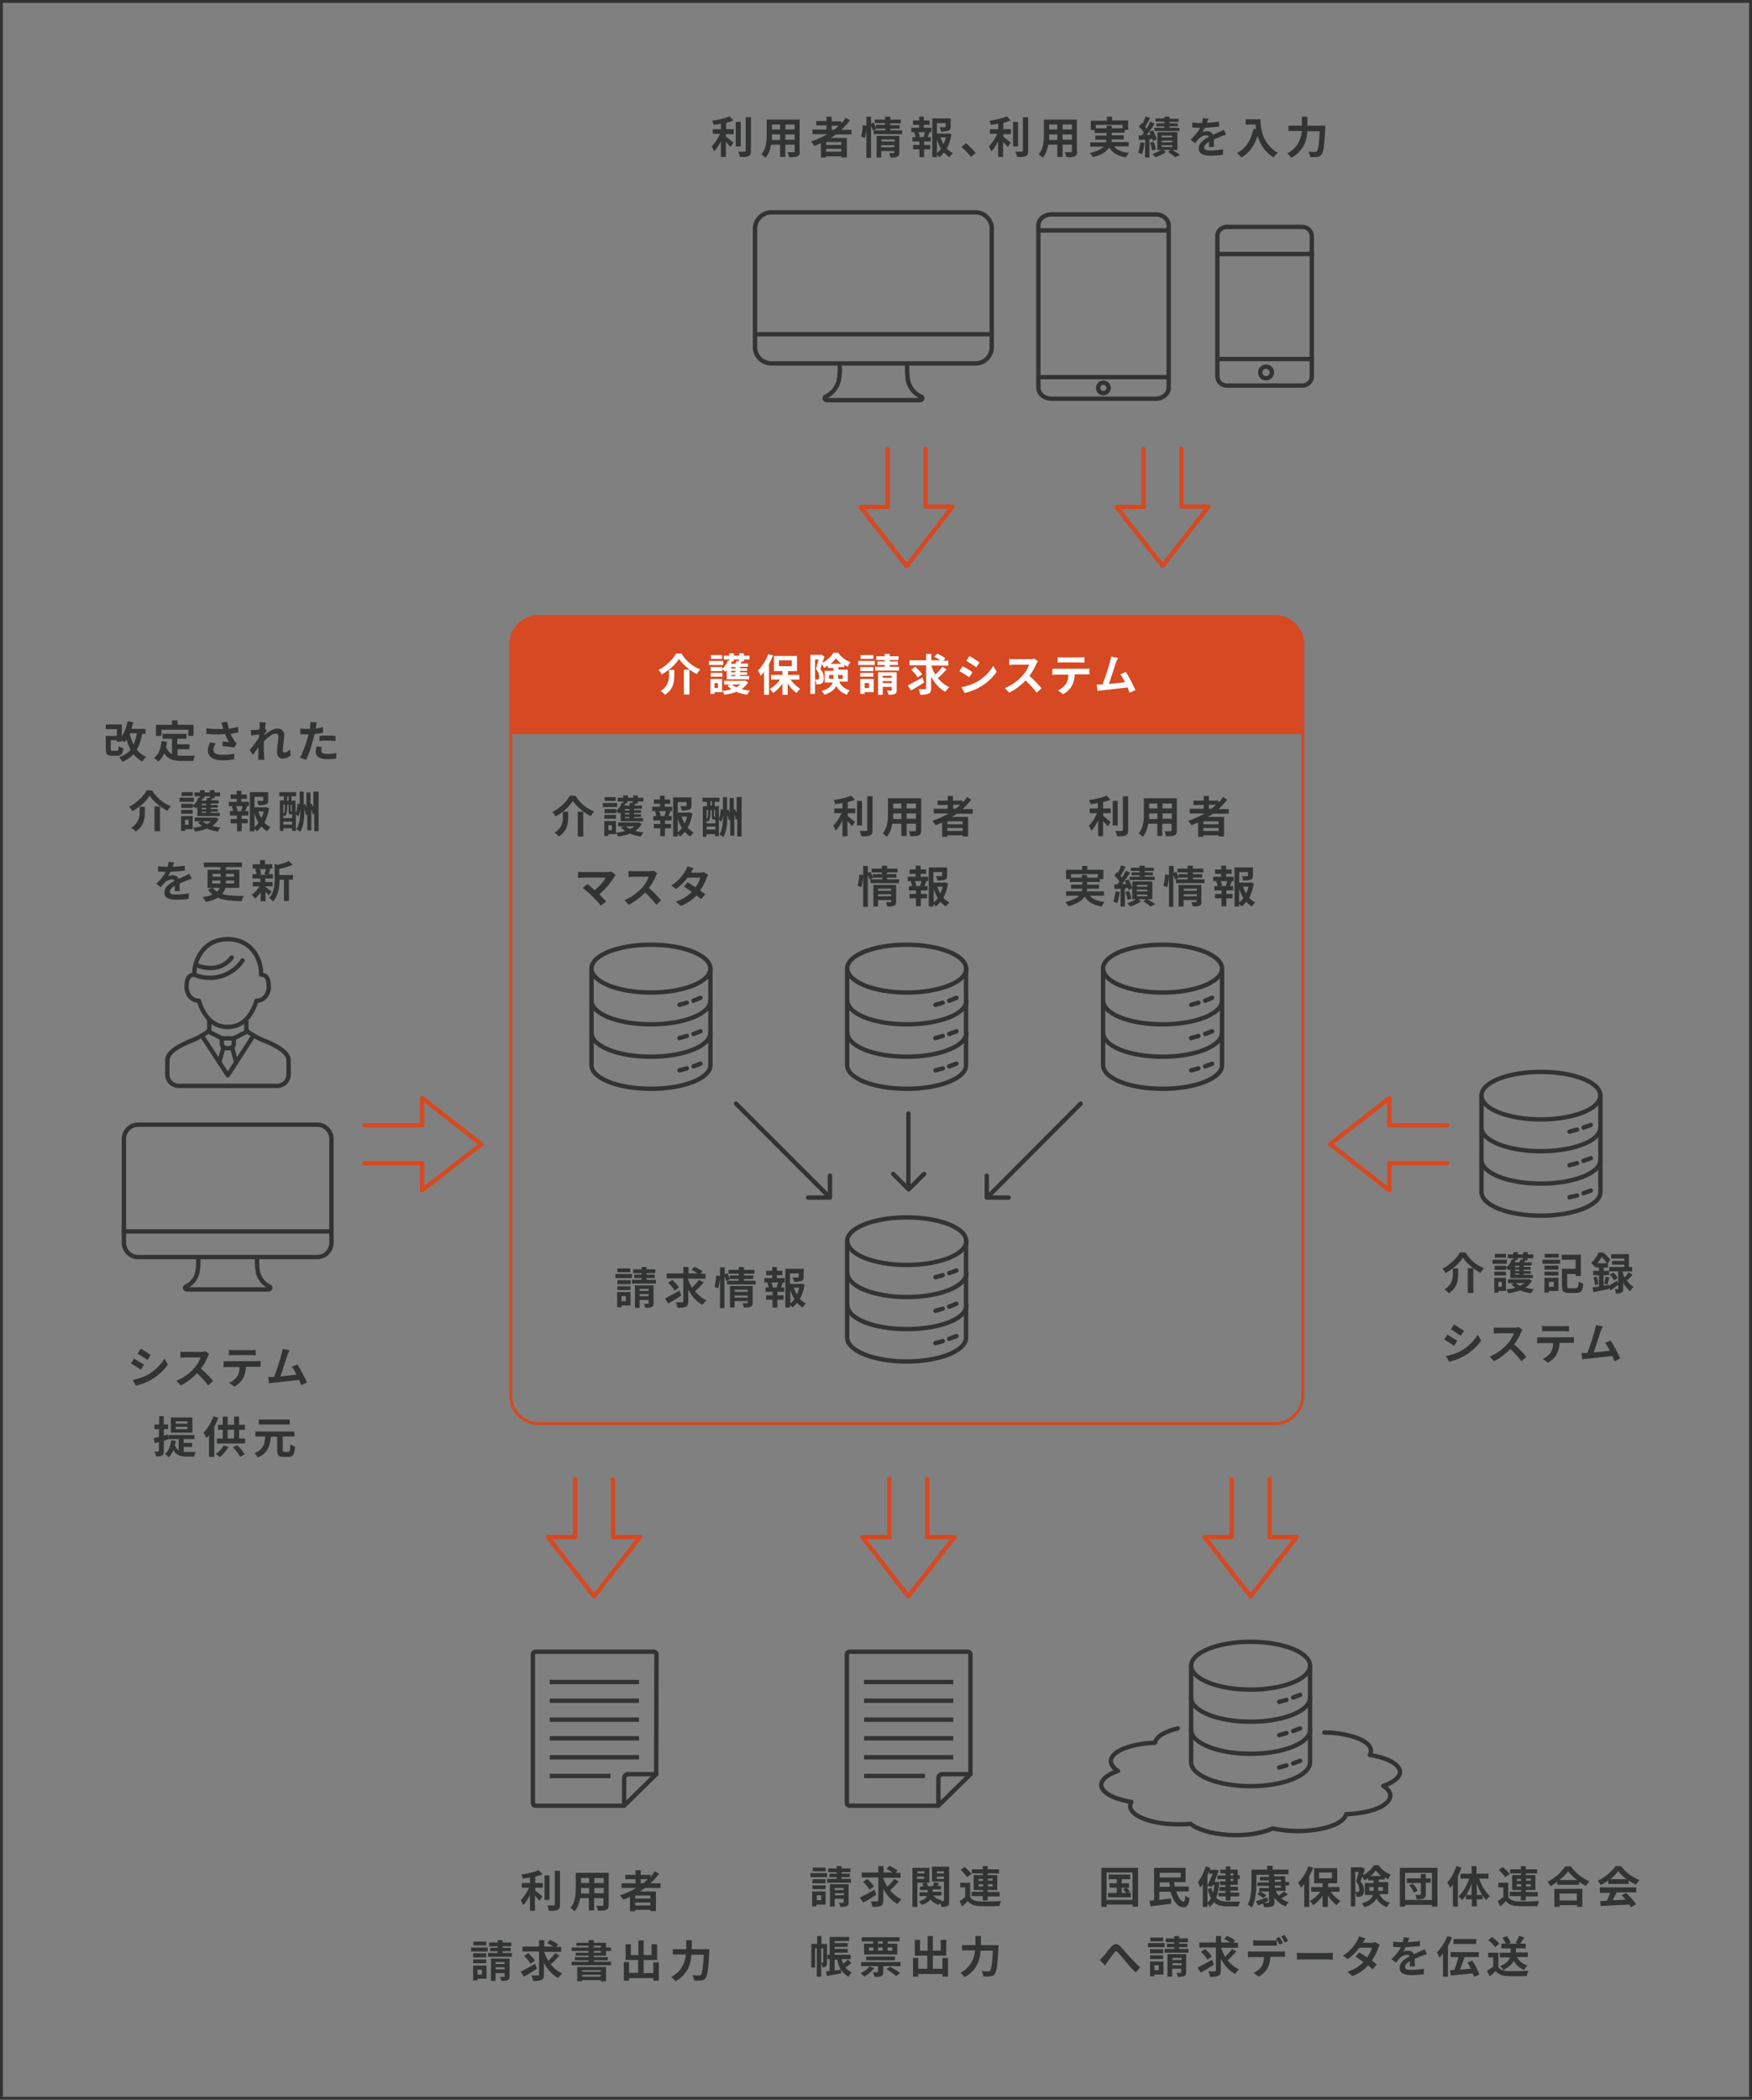 <?xml version="1.0" encoding="utf-8"?>
<!-- Generator: Adobe Illustrator 26.0.1, SVG Export Plug-In . SVG Version: 6.00 Build 0)  -->
<svg version="1.1" id="レイヤー_1" xmlns="http://www.w3.org/2000/svg" xmlns:xlink="http://www.w3.org/1999/xlink" x="0px"
	 y="0px" viewBox="0 0 601 719.9" style="enable-background:new 0 0 601 719.9;" xml:space="preserve">
<rect x="0" y="0" width="601" height="719.9" fill="#808080" stroke="none"/>
<style type="text/css">
	.st0{fill:none;stroke:#333333;stroke-width:1.5;stroke-linecap:round;stroke-linejoin:round;}
	.st1{fill:none;stroke:#323333;stroke-width:1.5;stroke-linecap:round;stroke-linejoin:round;}
	.st2{fill:none;stroke:#333333;stroke-miterlimit:10;}
	.st3{fill:none;stroke:#D64822;stroke-linecap:round;stroke-linejoin:round;}
	.st4{fill:#D64922;}
	.st5{enable-background:new    ;}
	.st6{fill:#FFFFFF;}
	.st7{fill:#323333;}
	.st8{fill:none;stroke:#333333;stroke-width:1.5;stroke-linecap:round;}
	.st9{fill:none;stroke:#333333;stroke-width:1.5;stroke-linecap:round;stroke-miterlimit:10;}
	.st10{fill:none;stroke:#D64922;stroke-width:1.5;stroke-linecap:round;stroke-linejoin:round;}
	.st11{fill:none;stroke:#333333;stroke-width:1.5;stroke-miterlimit:10;}
	.st12{fill:none;stroke:#333333;stroke-width:1.5;stroke-linejoin:round;}
	.st13{fill:none;}
	.st14{fill:none;stroke:#333333;stroke-width:1.5;}
</style>
<g id="レイヤー_2_00000018217167781828386970000005533026304034323847_">
	<g id="レイヤー_1-2">
		<g id="グループ_1256">
			<path id="パス_595" class="st0" d="M88.2,431.2c-0.1,1.7,0,3.4,0.3,5.1c0.5,2.1,2,3.9,3.9,4.8l0,0c0.6,0.3,0.3,1-0.4,1H64.2
				c-0.7,0-1-0.7-0.4-1l0,0c2-0.9,3.4-2.7,3.9-4.8c0.3-1.7,0.4-3.4,0.3-5.1"/>
			<line id="線_434" class="st0" x1="42.5" y1="422.2" x2="113.7" y2="422.2"/>
			<path id="長方形_1319" class="st0" d="M47.4,385.6h61.4c2.7,0,4.9,2.2,4.9,4.9v35.6c0,2.7-2.2,4.9-4.9,4.9H47.4
				c-2.7,0-4.9-2.2-4.9-4.9v-35.6C42.5,387.8,44.7,385.6,47.4,385.6z"/>
		</g>
		<path class="st1" d="M78.1,322c9.2,0,11.8,8.5,11.4,12.1c1.5,0.2,2.6,0.7,2.7,4c0.1,2.4-1.4,5-4.2,5c-1.4,4.4-4.2,9-9.9,9"/>
		<path class="st1" d="M84.5,349.7v3.7c2.1,1.5,4.4,2.8,6.9,3.7c4.4,1.9,7.6,3.9,7.6,6.5v4.6c0.1,2.2-1.6,4-3.8,4.1c0,0-0.1,0-0.1,0
			H78.1"/>
		<line class="st1" x1="78.2" y1="368.6" x2="87" y2="355"/>
		<path class="st1" d="M78.1,356h2.1v1.7c0,0.9-0.4,1.7-1.9,1.7"/>
		<line class="st1" x1="81" y1="364.2" x2="79.6" y2="359"/>
		<line class="st1" x1="84.9" y1="353.6" x2="80.2" y2="356"/>
		<path class="st1" d="M78.2,322c-9.2,0-11.8,8.5-11.5,12.1c-1.5,0.2-2.6,0.7-2.7,4c-0.1,2.4,1.4,5,4.2,5c1.4,4.4,4.2,9,9.9,9"/>
		<path class="st1" d="M71.8,349.7v3.7c-2.1,1.5-4.4,2.8-6.9,3.7c-4.4,1.9-7.5,3.9-7.5,6.5v4.6c-0.1,2.2,1.6,4,3.8,4.1
			c0.1,0,0.1,0,0.2,0h16.9"/>
		<line class="st1" x1="78.1" y1="368.6" x2="69.2" y2="355"/>
		<path class="st1" d="M78.2,356h-2.1v1.7c0,0.9,0.3,1.7,1.9,1.7"/>
		<line class="st1" x1="75.2" y1="364.2" x2="76.7" y2="359"/>
		<line class="st1" x1="71.4" y1="353.6" x2="76.1" y2="356"/>
		<path class="st1" d="M83.2,329.3c-3.6,5.4-10.6,7.4-16.5,4.9"/>
		<path class="st1" d="M79.5,328.3c-2.1,2.8-6.3,5-12.4,2.5"/>
		<rect x="0.5" y="0.5" class="st2" width="600" height="718.9"/>
		<path class="st3" d="M184.7,211.4h252.7c5.2,0,9.5,4.3,9.5,9.5v257.7c0,5.2-4.3,9.5-9.5,9.5H184.7c-5.2,0-9.5-4.3-9.5-9.5V220.9
			C175.2,215.7,179.4,211.4,184.7,211.4z"/>
		<path class="st4" d="M184.7,211.4h252.7c5.2,0,9.5,4.3,9.5,9.5v30.8l0,0H175.2l0,0v-30.8C175.2,215.7,179.4,211.4,184.7,211.4z"/>
		<g class="st5">
			<path class="st6" d="M227,231.2c-0.2-0.4-0.7-1.1-1.1-1.5c2.6-1.3,5-3.7,6-5.6h1.9c1.5,2.5,3.9,4.5,6.4,5.4
				c-0.5,0.5-0.8,1.1-1.2,1.6c-2.4-1.2-4.8-3.3-6.1-5.2C231.8,227.8,229.5,229.9,227,231.2z M231.3,229.7v1.9c0,2.1-0.3,4.8-3.2,6.6
				c-0.3-0.4-1-1-1.5-1.3c2.6-1.6,2.9-3.7,2.9-5.4v-1.8H231.3z M236.5,229.6v8.5h-1.9v-8.5H236.5z"/>
			<path class="st6" d="M248.1,228h-4.9v-1.4h4.9V228z M247.7,237.3h-2.6v0.6h-1.4v-5.1h4V237.3z M249.2,229.8
				c-0.1,0.2-0.3,0.3-0.4,0.5c-0.2-0.2-0.7-0.6-1-0.9v0.7h-4v-1.4h4v0.6c0.8-0.7,1.5-1.7,1.9-2.8l0.5,0.1v-0.5h-1.9v-1.3h1.9v-0.8
				h1.6v0.8h1.8v-0.8h1.6v0.8h1.9v1.3h-1.9v0.7h-0.8c-0.1,0.3-0.3,0.5-0.4,0.7h2.6v1.1h-2.7v0.5h2.4v0.9h-2.4v0.5h2.4v0.9h-2.4v0.4
				h3.1v1.1h-7.7V229.8z M243.8,230.7h4v1.3h-4V230.7z M247.7,225.9h-3.8v-1.3h3.8V225.9z M245.1,234.2v1.7h1.2v-1.7H245.1z
				 M256.6,233.9c-0.5,1-1.3,1.7-2.2,2.4c0.9,0.2,1.8,0.4,2.9,0.5c-0.4,0.3-0.8,1-1,1.4c-1.3-0.2-2.6-0.5-3.7-1
				c-1.2,0.5-2.6,0.8-4.1,1c-0.1-0.4-0.5-1-0.7-1.3c1.1-0.1,2.2-0.3,3.1-0.6c-0.5-0.4-1-0.8-1.4-1.2l1-0.4h-2.1v-1.3h6.8l0.3-0.1
				L256.6,233.9z M251,226.9L251,226.9c0,0.3-0.2,0.5-0.3,0.7h1.6c0.1-0.3,0.3-0.7,0.4-1l0.8,0.1v-0.6h-1.8v0.7H251z M252.3,228.7
				h-1.5v0.5h1.5V228.7z M252.3,230h-1.5v0.5h1.5V230z M252.3,231.4h-1.5v0.4h1.5V231.4z M251.1,234.7c0.4,0.4,0.9,0.7,1.5,0.9
				c0.6-0.3,1.1-0.6,1.5-0.9H251.1z"/>
			<path class="st6" d="M265.2,224.7c-0.4,1-0.9,2-1.4,3v10.5h-1.7v-7.8c-0.4,0.5-0.8,0.9-1.1,1.3c-0.2-0.4-0.7-1.4-1-1.8
				c1.4-1.4,2.8-3.5,3.5-5.6L265.2,224.7z M271.1,232.9c0.9,1.3,2.2,2.5,3.4,3.3c-0.4,0.3-1,1-1.3,1.4c-1.1-0.8-2.2-2-3-3.3v3.9
				h-1.8v-3.8c-0.9,1.3-2.1,2.5-3.2,3.2c-0.3-0.4-0.8-1.1-1.2-1.4c1.4-0.7,2.7-1.9,3.6-3.2h-3.1v-1.6h3.9v-1.3h-2.9v-5.2h7.9v5.2
				h-3.1v1.3h3.9v1.6H271.1z M267.2,228.4h4.4v-2h-4.4V228.4z"/>
			<path class="st6" d="M288,234c0.9,1.6,2,2.2,3.5,2.7c-0.4,0.4-0.8,1-1,1.5c-1.5-0.6-2.7-1.3-3.6-3c-0.6,1.2-1.9,2.3-4.1,3
				c-0.2-0.4-0.7-1-0.9-1.3c2.4-0.7,3.4-1.8,3.8-2.9h-2.8V230h3V229H284v-0.8c-0.4,0.3-0.9,0.6-1.3,0.8c-0.2-0.4-0.5-0.9-0.7-1.3
				c-0.2,0.6-0.4,1.2-0.6,1.7c1,1.1,1.2,2.1,1.2,3c0,0.9-0.2,1.6-0.7,1.9c-0.2,0.2-0.5,0.3-0.9,0.3c-0.3,0-0.6,0.1-1,0
				c0-0.4-0.1-1.1-0.4-1.6c0.3,0,0.5,0,0.7,0c0.2,0,0.3,0,0.4-0.1c0.2-0.1,0.3-0.4,0.3-0.9c0-0.7-0.2-1.6-1.1-2.6
				c0.3-1,0.6-2.3,0.9-3.3h-1.2v11.8H278v-13.4h3.3l0.3-0.1l1.2,0.7c-0.2,0.7-0.4,1.4-0.7,2.1c1.6-0.7,3.1-2.2,3.8-3.4h1.6
				c1,1.4,2.6,2.7,4.2,3.2c-0.3,0.4-0.7,1.1-0.9,1.6c-0.4-0.2-0.8-0.4-1.2-0.7v0.8h-2v0.9h3.2v4.1H288z M285.9,232.7
				c0-0.1,0-0.3,0-0.4v-0.9h-1.5v1.3H285.9z M288.6,227.6c-0.7-0.6-1.4-1.3-1.9-1.9c-0.4,0.6-1,1.3-1.8,1.9H288.6z M287.5,231.3v1
				c0,0.1,0,0.2,0,0.4h1.6v-1.3H287.5z"/>
			<path class="st6" d="M300.1,228h-5.7v-1.4h5.7V228z M299.7,237.3h-3.1v0.6h-1.5v-5.1h4.6V237.3z M299.6,230.1h-4.5v-1.4h4.5
				V230.1z M295.1,230.7h4.5v1.3h-4.5V230.7z M299.6,225.9h-4.4v-1.3h4.4V225.9z M296.6,234.2v1.7h1.5v-1.7H296.6z M308.4,228.6v1.3
				h-8.2v-1.3h3.3V228h-2.5v-1.2h2.5v-0.5h-2.9v-1.3h2.9v-0.8h1.7v0.8h3v1.3h-3v0.5h2.8v1.2h-2.8v0.6H308.4z M307.6,236.5
				c0,0.8-0.1,1.1-0.6,1.4c-0.5,0.2-1.2,0.3-2.2,0.3c-0.1-0.4-0.3-1-0.5-1.4c0.6,0,1.2,0,1.4,0c0.2,0,0.2-0.1,0.2-0.2v-1.1h-3.1v2.7
				h-1.6v-7.7h6.4V236.5z M302.8,231.7v0.7h3.1v-0.7H302.8z M305.9,234.2v-0.7h-3.1v0.7H305.9z"/>
			<path class="st6" d="M317,234c-1.5,1-3.1,2-4.5,2.7l-1.1-1.7c1.2-0.6,3.2-1.7,5-2.7L317,234z M324.7,229.5c-0.9,1-2,2.2-3,3
				c1.1,1.3,2.4,2.4,3.9,3.1c-0.4,0.4-1,1.1-1.3,1.6c-2.1-1.1-3.7-3-4.9-5.2v4c0,1-0.2,1.5-0.8,1.8c-0.6,0.3-1.6,0.4-2.9,0.4
				c-0.1-0.5-0.3-1.3-0.6-1.9c0.9,0,1.9,0,2.2,0c0.3,0,0.4-0.1,0.4-0.4v-7.8H312v-1.7h5.7v-2.2h1.8v2.2h3.1
				c-0.6-0.4-1.4-0.9-2.1-1.2l1-1.1c0.9,0.4,2.2,1.1,2.8,1.6l-0.7,0.8h1.7v1.7h-5.8v0.2c0.4,1,0.8,2,1.4,2.9
				c0.8-0.8,1.8-1.9,2.4-2.7L324.7,229.5z M314.8,232.3c-0.4-0.8-1.4-1.9-2.2-2.7l1.4-1c0.8,0.8,1.9,1.8,2.3,2.6L314.8,232.3z"/>
			<path class="st6" d="M333.6,230.5l-1.1,1.7c-0.9-0.6-2.4-1.6-3.4-2.1l1.1-1.7C331.2,228.9,332.9,229.9,333.6,230.5z M334.9,233.9
				c2.6-1.4,4.6-3.5,5.8-5.6l1.2,2c-1.4,2.1-3.5,4-6,5.4c-1.5,0.9-3.7,1.6-5,1.9l-1.1-2C331.4,235.3,333.2,234.8,334.9,233.9z
				 M336,227.1l-1.1,1.7c-0.8-0.6-2.4-1.6-3.4-2.2l1.1-1.7C333.5,225.5,335.2,226.6,336,227.1z"/>
			<path class="st6" d="M355.5,227.6c-0.5,1.2-1.3,2.8-2.4,4.1c1.5,1.3,3.3,3.2,4.2,4.3l-1.7,1.5c-1-1.4-2.4-2.9-3.8-4.2
				c-1.6,1.7-3.6,3.2-5.6,4.2l-1.5-1.6c2.4-0.9,4.7-2.7,6.1-4.3c1-1.1,1.9-2.6,2.2-3.7H348c-0.6,0-1.5,0.1-1.8,0.1v-2.1
				c0.4,0.1,1.3,0.1,1.8,0.1h5.3c0.6,0,1.2-0.1,1.5-0.2l1.2,0.9C355.9,226.8,355.7,227.3,355.5,227.6z"/>
			<path class="st6" d="M362.5,229.3h9.8c0.3,0,1,0,1.4-0.1v2c-0.4,0-0.9,0-1.4,0h-3.6c-0.1,1.5-0.4,2.8-1,3.9c-0.5,1-1.7,2.2-3,2.9
				l-1.8-1.3c1.1-0.4,2.1-1.3,2.7-2.1c0.6-0.9,0.9-2.1,0.9-3.3h-4.1c-0.4,0-1,0-1.4,0.1v-2C361.5,229.2,362,229.3,362.5,229.3z
				 M364.4,225.4h6c0.5,0,1.1,0,1.6-0.1v1.9c-0.5,0-1.1-0.1-1.6-0.1h-6c-0.5,0-1.2,0-1.6,0.1v-1.9
				C363.3,225.4,363.9,225.4,364.4,225.4z"/>
			<path class="st6" d="M382.8,227.2c-0.5,1.5-1.7,5.3-2.4,7.3c1.8-0.2,4-0.4,5.5-0.6c-0.5-1.1-1.1-2.1-1.6-2.7l1.9-0.8
				c1.1,1.6,2.6,4.6,3.3,6.2l-2,0.9c-0.2-0.5-0.4-1.1-0.7-1.8c-2.4,0.3-7,0.8-8.9,1c-0.4,0-0.9,0.1-1.4,0.2l-0.3-2.2
				c0.5,0,1.2,0,1.6,0c0.1,0,0.3,0,0.4,0c0.9-2.2,2.2-6.3,2.6-7.9c0.2-0.8,0.3-1.2,0.4-1.7l2.4,0.5
				C383.3,226,383.1,226.5,382.8,227.2z"/>
		</g>
		<g class="st5">
			<path class="st7" d="M190.6,279.9c-0.2-0.4-0.7-1.1-1.1-1.5c2.6-1.3,5-3.7,6-5.6h1.9c1.5,2.5,3.9,4.5,6.4,5.4
				c-0.5,0.5-0.8,1.1-1.2,1.6c-2.4-1.2-4.8-3.3-6.1-5.2C195.4,276.5,193.1,278.6,190.6,279.9z M194.9,278.3v1.9
				c0,2.1-0.3,4.8-3.2,6.6c-0.3-0.4-1-1-1.5-1.3c2.6-1.6,2.9-3.7,2.9-5.4v-1.8H194.9z M200.1,278.3v8.5h-1.9v-8.5H200.1z"/>
			<path class="st7" d="M211.7,276.7h-4.9v-1.4h4.9V276.7z M211.3,286h-2.6v0.6h-1.4v-5.1h4V286z M212.8,278.5
				c-0.1,0.2-0.3,0.3-0.4,0.5c-0.2-0.2-0.7-0.6-1-0.9v0.7h-4v-1.4h4v0.6c0.8-0.7,1.5-1.7,1.9-2.8l0.5,0.1v-0.5h-1.9v-1.3h1.9v-0.8
				h1.6v0.8h1.8v-0.8h1.6v0.8h1.9v1.3h-1.9v0.7h-0.8c-0.1,0.3-0.3,0.5-0.4,0.7h2.6v1.1h-2.7v0.5h2.4v0.9h-2.4v0.5h2.4v0.9h-2.4v0.4
				h3.1v1.1h-7.7V278.5z M207.3,279.4h4v1.3h-4V279.4z M211.2,274.6h-3.8v-1.3h3.8V274.6z M208.7,282.9v1.7h1.2v-1.7H208.7z
				 M220.1,282.5c-0.5,1-1.3,1.7-2.2,2.4c0.9,0.2,1.8,0.4,2.9,0.5c-0.4,0.3-0.8,1-1,1.4c-1.3-0.2-2.6-0.5-3.7-1
				c-1.2,0.5-2.6,0.8-4.1,1c-0.1-0.4-0.5-1-0.7-1.3c1.1-0.1,2.2-0.3,3.1-0.6c-0.5-0.4-1-0.8-1.4-1.2l1-0.4H212v-1.3h6.8l0.3-0.1
				L220.1,282.5z M214.5,275.5L214.5,275.5c0,0.3-0.2,0.5-0.3,0.7h1.6c0.1-0.3,0.3-0.7,0.4-1l0.8,0.1v-0.6h-1.8v0.7H214.5z
				 M215.9,277.4h-1.5v0.5h1.5V277.4z M215.9,278.7h-1.5v0.5h1.5V278.7z M215.9,280.1h-1.5v0.4h1.5V280.1z M214.7,283.3
				c0.4,0.4,0.9,0.7,1.5,0.9c0.6-0.3,1.1-0.6,1.5-0.9H214.7z"/>
			<path class="st7" d="M228.1,276.6h2.5v1.5h-1.2l0.6,0.1c-0.3,0.6-0.5,1.1-0.7,1.6h1.1v1.5h-2.3v1.2h2.1v1.5h-2.1v2.7h-1.6V284
				h-2.2v-1.5h2.2v-1.2h-2.4v-1.5h1.1c-0.1-0.5-0.3-1.1-0.5-1.6l0.5-0.1h-1.5v-1.5h2.7v-1h-2.1v-1.5h2.1v-1.3h1.6v1.3h1.9v1.5h-1.9
				V276.6z M227.9,279.7c0.2-0.5,0.4-1.1,0.5-1.6h-2.3c0.3,0.5,0.5,1.2,0.5,1.6l-0.5,0.1h2.2L227.9,279.7z M237.5,278.9
				c-0.3,1.8-0.8,3.5-1.6,4.9c0.6,0.7,1.3,1.2,2.1,1.6c-0.4,0.3-0.9,1-1.2,1.4c-0.7-0.4-1.3-1-1.9-1.6c-0.5,0.6-1,1.2-1.6,1.6
				c-0.2-0.3-0.5-0.6-0.8-0.9v0.9h-1.6v-13.4h6.3v2.8c0,0.8-0.2,1.2-0.8,1.4c-0.6,0.2-1.4,0.3-2.5,0.3c-0.1-0.5-0.3-1.1-0.5-1.5
				c0.7,0,1.6,0,1.8,0c0.2,0,0.3-0.1,0.3-0.2V275h-3v3.6h3.6l0.3-0.1L237.5,278.9z M232.5,285.4c0.5-0.4,1-0.9,1.4-1.5
				c-0.6-1-1.1-2.1-1.4-3.2V285.4z M233.8,280c0.3,0.8,0.6,1.6,1.1,2.3c0.3-0.7,0.6-1.5,0.8-2.3H233.8z"/>
			<path class="st7" d="M254.4,273.2v13.6h-1.5v-6l-0.5,0.3c-0.1-0.5-0.3-1.2-0.5-1.8v7.2h-1.4v-5.5l-0.5,0.3
				c-0.1-0.5-0.2-1.3-0.5-2c0,2.8-0.1,5.6-1.4,7.7c-0.3-0.3-0.9-0.7-1.3-0.9c1.1-1.9,1.3-4.3,1.3-6.8v0c-0.1,0.9-0.3,1.7-0.7,2.4
				l-0.8-0.7v5.7h-1.3v-0.7h-3v0.9h-1.2v-10.5h1.4v-1.5H241v-1.4h5.8v1.4h-1.6v1.5h1.4v4.3c0.4-0.8,0.6-2.1,0.6-3.3l0.8,0.2v-4.3
				h1.4v4.5l0.5-0.3c0.1,0.4,0.3,0.8,0.4,1.2v-5.1h1.4v4l0.4-0.2c0.2,0.4,0.4,0.9,0.6,1.3v-5.4L254.4,273.2z M243.7,279
				c0,0.8-0.1,1.9-0.8,2.7c-0.1-0.1-0.3-0.3-0.5-0.4v1h3v-1.3H245c-0.7,0-0.8-0.2-0.8-1.1v-2.1h-0.5V279z M242.4,277.7v3.2
				c0.4-0.6,0.5-1.3,0.5-1.9v-1.3H242.4z M245.4,284.4v-1h-3v1H245.4z M243.7,276.2h0.5v-1.5h-0.5V276.2z M245.4,277.7h-0.5v2.1
				c0,0.2,0,0.2,0.1,0.2h0.3h0V277.7z"/>
		</g>
		<g class="st5">
			<path class="st7" d="M210.7,300.7c-1.1,1.8-3,4.2-5.1,5.9c0.9,0.9,1.7,1.8,2.3,2.5l-1.8,1.4c-0.6-0.8-1.9-2.2-2.9-3.2
				c-0.9-0.9-2.4-2.2-3.3-2.9l1.6-1.3c0.6,0.5,1.6,1.3,2.5,2.1c1.7-1.3,3.1-3.1,3.8-4.3H200c-0.6,0-1.4,0.1-1.7,0.1v-2.1
				c0.4,0.1,1.2,0.1,1.7,0.1h8.3c0.6,0,1.1-0.1,1.4-0.2l1.5,1.2C211,300.3,210.8,300.5,210.7,300.7z"/>
			<path class="st7" d="M225,300.3c-0.5,1.2-1.3,2.8-2.4,4.1c1.5,1.3,3.3,3.2,4.2,4.3l-1.7,1.5c-1-1.4-2.4-2.9-3.8-4.2
				c-1.6,1.7-3.6,3.2-5.6,4.2l-1.5-1.6c2.4-0.9,4.7-2.7,6.1-4.3c1-1.1,1.9-2.6,2.2-3.7h-5.1c-0.6,0-1.5,0.1-1.8,0.1v-2.1
				c0.4,0.1,1.3,0.1,1.8,0.1h5.3c0.6,0,1.2-0.1,1.5-0.2l1.2,0.9C225.4,299.5,225.1,300,225,300.3z"/>
			<path class="st7" d="M237.1,299.2h3c0.5,0,1-0.1,1.3-0.2l1.5,0.9c-0.2,0.3-0.4,0.7-0.5,1.1c-0.4,1.2-1.2,2.8-2.2,4.3
				c0.6,0.5,1.2,0.9,1.7,1.3l-1.4,1.7c-0.4-0.4-1-0.8-1.6-1.3c-1.3,1.4-3,2.7-5.4,3.6l-1.7-1.5c2.6-0.8,4.3-2,5.5-3.3
				c-1-0.7-2-1.4-2.7-1.9l1.3-1.4c0.8,0.5,1.7,1.1,2.7,1.7c0.8-1.1,1.4-2.4,1.6-3.3h-4.3c-1.1,1.4-2.4,2.8-4,3.9l-1.6-1.2
				c2.6-1.6,4-3.7,4.8-5c0.2-0.4,0.6-1.1,0.7-1.6l2.2,0.7C237.6,298.1,237.2,298.8,237.1,299.2z"/>
		</g>
		<g class="st5">
			<path class="st7" d="M48.8,251.4c-0.4,2.3-1,4.1-1.9,5.6c0.8,1.1,1.9,1.9,3.2,2.5c-0.4,0.4-1,1.1-1.2,1.6
				c-1.3-0.6-2.3-1.5-3.1-2.5c-1,1.1-2.2,1.9-3.8,2.6c-0.2-0.4-0.7-1.2-1.1-1.6c1.7-0.6,2.9-1.4,3.9-2.5c-0.6-1.1-1-2.2-1.4-3.5
				c-0.2,0.3-0.4,0.6-0.7,0.9c-0.2-0.2-0.5-0.4-0.9-0.7v0.5h-1.7v-0.5H38v3c0,0.5,0.1,0.6,0.6,0.6h1.5c0.5,0,0.5-0.2,0.6-1.6
				c0.4,0.3,1.1,0.6,1.6,0.7c-0.2,2-0.7,2.6-2,2.6h-1.9c-1.6,0-2.1-0.5-2.1-2.2v-4.6h3.8v-2.3h-3.8v-1.6h5.5v4.1
				c0.9-1.4,1.6-3.3,2-5.2l1.9,0.3c-0.2,0.8-0.4,1.5-0.6,2.3h4.8v1.7H48.8z M44.5,251.4c0.3,1.4,0.7,2.7,1.3,3.9
				c0.5-1.1,0.9-2.4,1.1-3.9H44.5z"/>
			<path class="st7" d="M60.9,259c0.5,0.1,1.1,0.1,1.7,0.1c0.8,0,3.3,0,4.3,0c-0.3,0.4-0.5,1.3-0.6,1.8h-3.8c-2.8,0-4.8-0.4-6.2-2.6
				c-0.5,1.1-1.1,2.1-2,2.8c-0.3-0.3-1-0.9-1.5-1.2c1.6-1.2,2.4-3.3,2.6-5.8l1.9,0.2c-0.1,0.7-0.2,1.3-0.3,1.9
				c0.5,1.2,1.2,1.9,2,2.4v-5.3h-3.2v-1.7h8.2v1.7h-3.2v1.9H65v1.7h-4.1V259z M55.3,252.3h-1.8v-3.8H59v-1.5h1.9v1.5h5.5v3.8h-1.8
				v-2.1h-9.2V252.3z"/>
			<path class="st7" d="M75.9,247.7l2-0.2c0.2,0.8,0.4,1.6,0.6,2.4c1.1-0.2,2.1-0.4,3.1-0.7l0.2,1.9c-0.8,0.2-1.7,0.4-2.7,0.5
				c0.4,1,1,1.9,1.3,2.4c0.3,0.4,0.5,0.7,0.8,1l-0.9,1.3c-0.8-0.2-2.7-0.4-4-0.5l0.1-1.6c0.7,0.1,1.7,0.2,2.2,0.2
				c-0.5-0.7-1-1.7-1.4-2.7c-1.8,0.1-3.8,0.2-6.4-0.1l0-1.9c2.2,0.3,4.2,0.3,5.8,0.2c-0.1-0.3-0.2-0.7-0.3-0.9
				C76.3,248.8,76.1,248.2,75.9,247.7z M73.2,257c0,1.3,1.1,1.8,3.2,1.8c1.6,0,3-0.2,4-0.4l-0.1,1.9c-0.9,0.2-2.2,0.4-4,0.4
				c-3.1,0-5-1.2-5-3.4c0-0.9,0.3-1.8,0.8-2.8l1.9,0.4C73.5,255.6,73.2,256.3,73.2,257z"/>
			<path class="st7" d="M89,247.6l2.2,0.1c-0.1,0.4-0.2,1.2-0.3,2.1l0.6,0.7c-0.2,0.3-0.5,0.8-0.8,1.2c0,0.1,0,0.2,0,0.3
				c1.2-1,2.9-2.2,4.4-2.2c1.6,0,2.4,1,2.4,2.2c0,1.6-0.5,3.8-0.5,5.3c0,0.4,0.2,0.7,0.6,0.7c0.6,0,1.3-0.4,1.9-1.1l0.2,2.1
				c-0.7,0.6-1.6,1.1-2.8,1.1c-1.1,0-1.9-0.8-1.9-2.3c0-1.6,0.5-3.8,0.5-5.2c0-0.7-0.4-1.1-1-1.1c-1.1,0-2.7,1.4-4,2.7
				c0,0.4,0,0.8,0,1.2c0,1.2,0,2.5,0.1,3.9c0,0.3,0.1,0.8,0.1,1.2h-2.1c0-0.3,0-0.9,0-1.1c0-1.2,0-2,0.1-3.3c-0.6,0.9-1.4,2-1.9,2.7
				l-1.2-1.6c0.9-1,2.4-3,3.2-4.3c0-0.3,0.1-0.7,0.1-1.1c-0.7,0.1-1.9,0.2-2.7,0.4l-0.2-1.9c0.4,0,0.8,0,1.3,0
				c0.4,0,1.1-0.1,1.7-0.2c0-0.6,0.1-1,0.1-1.2C89,248.5,89,248.1,89,247.6z"/>
			<path class="st7" d="M108.4,249.2c0,0.2-0.1,0.4-0.1,0.6c0.8-0.1,1.7-0.3,2.5-0.5v1.9c-0.9,0.2-1.9,0.4-2.9,0.5
				c-0.1,0.6-0.3,1.3-0.5,1.9c-0.5,2.1-1.5,5.2-2.4,6.9l-2.1-0.7c0.9-1.5,2-4.6,2.6-6.7c0.1-0.4,0.2-0.8,0.3-1.3c-0.3,0-0.7,0-1,0
				c-0.7,0-1.3,0-1.8-0.1l0-1.9c0.8,0.1,1.3,0.1,1.9,0.1c0.4,0,0.9,0,1.4,0c0.1-0.3,0.1-0.6,0.1-0.9c0.1-0.6,0.1-1.2,0-1.5l2.3,0.2
				C108.6,248.2,108.4,248.9,108.4,249.2z M110.2,257.3c0,0.7,0.4,1.2,2.1,1.2c1,0,2-0.1,3.1-0.3l-0.1,1.9c-0.8,0.1-1.9,0.2-3.1,0.2
				c-2.5,0-3.9-0.9-3.9-2.4c0-0.7,0.2-1.4,0.3-2l1.8,0.2C110.3,256.5,110.2,257,110.2,257.3z M112.5,252.2c0.9,0,1.8,0,2.6,0.1
				l0,1.8c-0.8-0.1-1.7-0.2-2.6-0.2c-1,0-2,0-2.9,0.2v-1.8C110.4,252.2,111.5,252.2,112.5,252.2z"/>
		</g>
		<g class="st5">
			<path class="st7" d="M45.4,278.1c-0.2-0.4-0.7-1.1-1.1-1.5c2.6-1.3,5-3.7,6-5.6h1.9c1.5,2.5,3.9,4.5,6.4,5.4
				c-0.5,0.5-0.8,1.1-1.2,1.6c-2.4-1.2-4.8-3.3-6.1-5.2C50.2,274.7,47.9,276.8,45.4,278.1z M49.7,276.6v1.9c0,2.1-0.3,4.8-3.2,6.6
				c-0.3-0.4-1-1-1.5-1.3c2.6-1.6,2.9-3.7,2.9-5.4v-1.8H49.7z M54.9,276.5v8.5H53v-8.5H54.9z"/>
			<path class="st7" d="M66.5,274.9h-4.9v-1.4h4.9V274.9z M66.1,284.3h-2.6v0.6h-1.4v-5.1h4V284.3z M67.6,276.7
				c-0.1,0.2-0.3,0.3-0.4,0.5c-0.2-0.2-0.7-0.6-1-0.9v0.7h-4v-1.4h4v0.6c0.8-0.7,1.5-1.7,1.9-2.8l0.5,0.1v-0.5h-1.9v-1.3h1.9v-0.8
				h1.6v0.8h1.8v-0.8h1.6v0.8h1.9v1.3h-1.9v0.7h-0.8c-0.1,0.3-0.3,0.5-0.4,0.7h2.6v1.1h-2.7v0.5h2.4v0.9h-2.4v0.5h2.4v0.9h-2.4v0.4
				h3.1v1.1h-7.7V276.7z M62.1,277.7h4v1.3h-4V277.7z M66.1,272.9h-3.8v-1.3h3.8V272.9z M63.5,281.1v1.7h1.2v-1.7H63.5z M75,280.8
				c-0.5,1-1.3,1.7-2.2,2.4c0.9,0.2,1.8,0.4,2.9,0.5c-0.4,0.3-0.8,1-1,1.4c-1.3-0.2-2.6-0.5-3.7-1c-1.2,0.5-2.6,0.8-4.1,1
				c-0.1-0.4-0.5-1-0.7-1.3c1.1-0.1,2.2-0.3,3.1-0.6c-0.5-0.4-1-0.8-1.4-1.2l1-0.4h-2.1v-1.3h6.8l0.3-0.1L75,280.8z M69.4,273.8
				L69.4,273.8c0,0.3-0.2,0.5-0.3,0.7h1.6c0.1-0.3,0.3-0.7,0.4-1l0.8,0.1v-0.6h-1.8v0.7H69.4z M70.7,275.6h-1.5v0.5h1.5V275.6z
				 M70.7,277h-1.5v0.5h1.5V277z M70.7,278.3h-1.5v0.4h1.5V278.3z M69.5,281.6c0.4,0.4,0.9,0.7,1.5,0.9c0.6-0.3,1.1-0.6,1.5-0.9
				H69.5z"/>
			<path class="st7" d="M82.9,274.9h2.5v1.5h-1.2l0.6,0.1c-0.3,0.6-0.5,1.1-0.7,1.6h1.1v1.5h-2.3v1.2H85v1.5h-2.1v2.7h-1.6v-2.7
				h-2.2v-1.5h2.2v-1.2h-2.4v-1.5h1.1c-0.1-0.5-0.3-1.1-0.5-1.6l0.5-0.1h-1.5v-1.5h2.7v-1h-2.1v-1.5h2.1v-1.3h1.6v1.3h1.9v1.5h-1.9
				V274.9z M82.7,278c0.2-0.5,0.4-1.1,0.5-1.6H81c0.3,0.5,0.5,1.2,0.5,1.6l-0.5,0.1h2.2L82.7,278z M92.3,277.1
				c-0.3,1.8-0.8,3.5-1.6,4.9c0.6,0.7,1.3,1.2,2.1,1.6c-0.4,0.3-0.9,1-1.2,1.4c-0.7-0.4-1.3-1-1.9-1.6c-0.5,0.6-1,1.2-1.6,1.6
				c-0.2-0.3-0.5-0.6-0.8-0.9v0.9h-1.6v-13.4H92v2.8c0,0.8-0.2,1.2-0.8,1.4c-0.6,0.2-1.4,0.3-2.5,0.3c-0.1-0.5-0.3-1.1-0.5-1.5
				c0.7,0,1.6,0,1.8,0c0.2,0,0.3-0.1,0.3-0.2v-1.2h-3v3.6h3.6l0.3-0.1L92.3,277.1z M87.3,283.6c0.5-0.4,1-0.9,1.4-1.5
				c-0.6-1-1.1-2.1-1.4-3.2V283.6z M88.6,278.2c0.3,0.8,0.6,1.6,1.1,2.3c0.3-0.7,0.6-1.5,0.8-2.3H88.6z"/>
			<path class="st7" d="M109.3,271.4v13.6h-1.5v-6l-0.5,0.3c-0.1-0.5-0.3-1.2-0.5-1.8v7.2h-1.4v-5.5l-0.5,0.3
				c-0.1-0.5-0.2-1.3-0.5-2c0,2.8-0.1,5.6-1.4,7.7c-0.3-0.3-0.9-0.7-1.3-0.9c1.1-1.9,1.3-4.3,1.3-6.8v0c-0.1,0.9-0.3,1.7-0.7,2.4
				l-0.8-0.7v5.7h-1.3V284h-3v0.9H96v-10.5h1.4V273h-1.6v-1.4h5.8v1.4H100v1.5h1.4v4.3c0.4-0.8,0.6-2.1,0.6-3.3l0.8,0.2v-4.3h1.4
				v4.5l0.5-0.3c0.1,0.4,0.3,0.8,0.4,1.2v-5.1h1.4v4l0.4-0.2c0.2,0.4,0.4,0.9,0.6,1.3v-5.4L109.3,271.4z M98.5,277.2
				c0,0.8-0.1,1.9-0.8,2.7c-0.1-0.1-0.3-0.3-0.5-0.4v1h3v-1.3h-0.4c-0.7,0-0.8-0.2-0.8-1.1v-2.1h-0.5V277.2z M97.2,275.9v3.2
				c0.4-0.6,0.5-1.3,0.5-1.9v-1.3H97.2z M100.2,282.7v-1h-3v1H100.2z M98.5,274.5h0.5V273h-0.5V274.5z M100.2,275.9h-0.5v2.1
				c0,0.2,0,0.2,0.1,0.2h0.3h0V275.9z"/>
		</g>
		<g class="st5">
			<path class="st7" d="M59.2,297.2c1.4-0.1,2.9-0.2,4.2-0.4l0,1.7c-1.4,0.2-3.3,0.3-4.9,0.4c-0.3,0.6-0.6,1.1-0.9,1.5
				c0.4-0.2,1.2-0.3,1.7-0.3c0.9,0,1.7,0.4,2,1.2c0.8-0.4,1.4-0.6,2-0.9c0.6-0.3,1.1-0.5,1.7-0.8l0.8,1.7c-0.5,0.1-1.3,0.4-1.8,0.6
				c-0.7,0.3-1.5,0.6-2.4,1c0,0.8,0,2,0.1,2.6h-1.8c0-0.5,0.1-1.2,0.1-1.8c-1.1,0.6-1.7,1.2-1.7,2c0,0.8,0.7,1,2.2,1
				c1.3,0,2.9-0.2,4.3-0.4l-0.1,1.9c-1,0.1-2.8,0.3-4.2,0.3c-2.4,0-4.1-0.6-4.1-2.5c0-1.9,1.8-3.1,3.5-4c-0.2-0.4-0.6-0.5-1-0.5
				c-0.8,0-1.8,0.5-2.3,1c-0.5,0.5-0.9,1-1.4,1.7l-1.6-1.2c1.6-1.5,2.6-2.8,3.3-4.1c-0.1,0-0.1,0-0.2,0c-0.6,0-1.7,0-2.5-0.1v-1.8
				c0.8,0.1,1.9,0.2,2.6,0.2c0.2,0,0.5,0,0.7,0c0.2-0.6,0.3-1.2,0.3-1.7l2,0.2C59.5,296.1,59.4,296.6,59.2,297.2z"/>
			<path class="st7" d="M77.3,304.4c-0.2,0.8-0.5,1.5-1.1,2.1c2,0.6,4.4,0.7,7.5,0.7c-0.3,0.4-0.7,1.2-0.8,1.8
				c-3.3-0.1-6-0.3-8.2-1.2c-1,0.6-2.3,1.1-4.1,1.4c-0.2-0.4-0.7-1.2-1.1-1.6c1.4-0.2,2.5-0.5,3.4-0.9c-0.6-0.4-1.1-1-1.5-1.7
				l1.4-0.6h-1.6v-6.2h4.4v-0.9h-5.7v-1.6H83v1.6h-5.5v0.9h4.6v6.2H77.3z M72.9,300.6h2.8v-1h-2.8V300.6z M72.9,302.9h2.7
				c0-0.2,0-0.3,0-0.5v-0.5h-2.8V302.9z M73,304.4c0.4,0.5,0.9,1,1.5,1.3c0.4-0.4,0.7-0.8,0.9-1.3H73z M80.3,301.9h-2.8v0.5
				c0,0.2,0,0.3,0,0.5h2.8V301.9z M77.5,299.6v1h2.8v-1H77.5z"/>
			<path class="st7" d="M91.1,304.1c0.5,0.4,1.8,1.4,2.1,1.6l-1,1.3c-0.2-0.3-0.7-0.8-1.1-1.2v3.2h-1.7v-3c-0.6,0.8-1.3,1.6-1.9,2.1
				c-0.3-0.4-0.8-1-1.2-1.3c1-0.6,2-1.8,2.7-2.9h-2.3v-1.5h2.6v-1.2h-2.7v-1.5h1.4c-0.1-0.5-0.2-1.1-0.5-1.7l0.9-0.2h-1.7v-1.5h2.5
				v-1.4h1.7v1.4h2.5v1.5h-1.5l0.9,0.2c-0.3,0.6-0.5,1.2-0.7,1.7h1.5v1.5h-2.6v1.2h2.5v1.5h-2.5V304.1z M89.1,298
				c0.3,0.5,0.4,1.2,0.5,1.7l-0.8,0.2h2.9l-1-0.2c0.2-0.5,0.4-1.1,0.6-1.7H89.1z M100.5,301.6h-1.4v7.3h-1.7v-7.3h-1.5
				c0,2.2-0.3,5.4-2.3,7.5c-0.2-0.4-0.9-1-1.3-1.2c1.7-1.8,1.9-4.4,1.9-6.5v-5.2l1,0.3c1.4-0.3,2.9-0.8,3.8-1.3l1.4,1.3
				c-1.3,0.6-3,1.1-4.6,1.4v2.1h4.7V301.6z"/>
		</g>
		<g class="st5">
			<path class="st7" d="M49.4,467.9l-1.1,1.7c-0.9-0.6-2.4-1.6-3.4-2.1l1.1-1.7C47,466.4,48.6,467.4,49.4,467.9z M50.6,471.4
				c2.5-1.4,4.6-3.5,5.8-5.6l1.2,2c-1.4,2.1-3.5,4-6,5.4c-1.5,0.9-3.7,1.6-5,1.9l-1.1-2C47.2,472.8,49,472.3,50.6,471.4z
				 M51.7,464.6l-1.1,1.7c-0.8-0.6-2.4-1.6-3.4-2.2l1.1-1.7C49.3,463,50.9,464,51.7,464.6z"/>
			<path class="st7" d="M71.3,465.1c-0.5,1.2-1.3,2.8-2.4,4.1c1.5,1.3,3.3,3.2,4.2,4.3l-1.7,1.5c-1-1.4-2.4-2.9-3.8-4.2
				c-1.6,1.7-3.6,3.2-5.6,4.2l-1.5-1.6c2.4-0.9,4.7-2.7,6.1-4.3c1-1.1,1.9-2.6,2.2-3.7h-5.1c-0.6,0-1.5,0.1-1.8,0.1v-2.1
				c0.4,0.1,1.3,0.1,1.8,0.1H69c0.6,0,1.2-0.1,1.5-0.2l1.2,0.9C71.7,464.3,71.4,464.8,71.3,465.1z"/>
			<path class="st7" d="M78.2,466.7h9.8c0.3,0,1,0,1.4-0.1v2c-0.4,0-0.9,0-1.4,0h-3.6c-0.1,1.5-0.4,2.8-1,3.9c-0.5,1-1.7,2.2-3,2.9
				l-1.8-1.3c1.1-0.4,2.1-1.3,2.7-2.1c0.6-0.9,0.9-2.1,0.9-3.3h-4.1c-0.4,0-1,0-1.4,0.1v-2C77.2,466.7,77.8,466.7,78.2,466.7z
				 M80.1,462.9h6c0.5,0,1.1,0,1.6-0.1v1.9c-0.5,0-1.1-0.1-1.6-0.1h-6c-0.5,0-1.2,0-1.6,0.1v-1.9C79,462.9,79.6,462.9,80.1,462.9z"
				/>
			<path class="st7" d="M98.6,464.6c-0.5,1.5-1.7,5.3-2.4,7.3c1.8-0.2,4-0.4,5.5-0.6c-0.5-1.1-1.1-2.1-1.6-2.7l1.9-0.8
				c1.1,1.6,2.6,4.6,3.3,6.2l-2,0.9c-0.2-0.5-0.4-1.1-0.7-1.8c-2.4,0.3-7,0.8-8.9,1c-0.4,0-0.9,0.1-1.4,0.2l-0.3-2.2
				c0.5,0,1.2,0,1.6,0c0.1,0,0.3,0,0.4,0c0.9-2.2,2.2-6.3,2.6-7.9c0.2-0.8,0.3-1.2,0.4-1.7l2.4,0.5C99.1,463.4,98.8,464,98.6,464.6z
				"/>
		</g>
		<g class="st5">
			<path class="st7" d="M56.2,494v3.5c0,0.8-0.1,1.3-0.6,1.5c-0.4,0.3-1.1,0.4-2.1,0.3c0-0.4-0.2-1.2-0.5-1.6c0.6,0,1.1,0,1.2,0
				c0.2,0,0.3-0.1,0.3-0.3v-3c-0.5,0.1-0.9,0.3-1.4,0.4l-0.4-1.7c0.5-0.1,1.1-0.3,1.8-0.4v-2.7H53v-1.6h1.6v-2.8h1.6v2.8h1.5v1.6
				h-1.5v2.2l1.4-0.4l0.2,1.6L56.2,494z M63.1,497.8c0.3,0,0.7,0,1,0c0.5,0,2.4,0,3,0c-0.2,0.4-0.4,1.1-0.5,1.6H64
				c-2,0-3.5-0.4-4.5-2.2c-0.4,0.9-0.9,1.7-1.6,2.4c-0.3-0.3-1-0.8-1.3-1.1c1.2-1,1.9-2.7,2.1-4.7l1.6,0.2c-0.1,0.5-0.2,1-0.3,1.5
				c0.3,0.9,0.8,1.4,1.3,1.8v-3.9h-3.5v-1.4h8.9v1.4h-3.7v1.3h2.9v1.4h-2.9V497.8z M66,491.2h-7.4v-5.2H66V491.2z M64.3,487.3h-4
				v0.8h4V487.3z M64.3,489.2h-4v0.8h4V489.2z"/>
			<path class="st7" d="M74.9,486.1c-0.4,1-0.9,2.1-1.4,3.1v10.3h-1.8V492c-0.3,0.4-0.6,0.8-0.9,1.1c-0.2-0.4-0.6-1.4-1-1.9
				c1.4-1.4,2.7-3.5,3.4-5.6L74.9,486.1z M78.4,496.1c-0.8,1.3-1.9,2.6-3,3.5c-0.3-0.3-1-0.9-1.4-1.1c1.1-0.7,2.1-1.8,2.7-2.9
				L78.4,496.1z M84.1,493.2v1.7h-9.7v-1.7h2v-3h-1.6v-1.7h1.6v-2.8h1.7v2.8h2.2v-2.8H82v2.8h2v1.7h-2v3H84.1z M78.1,493.2h2.2v-3
				h-2.2V493.2z M81.4,495.5c1,0.9,2,2.2,2.5,3.1l-1.5,0.9c-0.5-0.9-1.5-2.3-2.5-3.3L81.4,495.5z"/>
			<path class="st7" d="M98.9,497.7c0.5,0,0.6-0.4,0.7-2.5c0.4,0.3,1.2,0.6,1.6,0.8c-0.2,2.7-0.6,3.5-2.2,3.5h-1.8
				c-1.7,0-2.1-0.6-2.1-2.3v-4.6h-2.2c-0.3,3.1-1,5.7-4.5,7.1c-0.2-0.5-0.7-1.1-1.1-1.5c3.1-1.2,3.5-3.2,3.7-5.7h-3.4v-1.7h13.4v1.7
				h-4v4.6c0,0.6,0.1,0.7,0.6,0.7H98.9z M99.5,488.4H88.8v-1.7h10.6V488.4z"/>
		</g>
		<g class="st5">
			<path class="st7" d="M290.7,279.7c0.7,0.6,2.2,1.8,2.6,2.1l-1,1.5c-0.4-0.5-1-1.1-1.6-1.8v5.2H289v-5.4c-0.7,1.4-1.5,2.7-2.3,3.5
				c-0.2-0.5-0.6-1.3-0.9-1.7c1.1-1,2.2-2.8,2.9-4.3h-2.5v-1.6h2.8v-1.9c-0.9,0.2-1.7,0.3-2.5,0.4c-0.1-0.4-0.3-1-0.5-1.4
				c2.2-0.3,4.6-0.9,6-1.5l1.3,1.4c-0.7,0.3-1.6,0.6-2.5,0.8v2.2h2.6v1.6h-2.6V279.7z M295.7,283H294v-8.4h1.7V283z M299.3,273.1
				v11.5c0,1-0.2,1.5-0.8,1.8c-0.6,0.3-1.6,0.4-3,0.3c-0.1-0.5-0.3-1.3-0.6-1.8c1,0,1.9,0,2.2,0c0.3,0,0.4-0.1,0.4-0.4v-11.5H299.3z
				"/>
			<path class="st7" d="M316,284.7c0,1-0.2,1.4-0.8,1.7c-0.6,0.3-1.5,0.3-2.9,0.3c-0.1-0.5-0.3-1.2-0.6-1.7c0.8,0,1.8,0,2.1,0
				c0.3,0,0.4-0.1,0.4-0.4v-2.2H311v4.2h-1.8v-4.2h-3.1c-0.3,1.6-0.8,3.3-1.9,4.5c-0.3-0.3-1-0.9-1.4-1.2c1.6-1.8,1.8-4.5,1.8-6.6
				v-5.4H316V284.7z M309.2,280.7v-1.8h-2.8v0.3c0,0.5,0,1,0,1.6H309.2z M306.4,275.5v1.7h2.8v-1.7H306.4z M314.2,275.5H311v1.7h3.2
				V275.5z M314.2,280.7v-1.8H311v1.8H314.2z"/>
			<path class="st7" d="M328.4,278.9c-0.6,0.4-1.2,0.8-1.8,1.2h5.5v6.7h-1.9v-0.4h-5.2v0.5h-1.8v-4.9c-0.8,0.3-1.5,0.7-2.3,0.9
				c-0.2-0.4-0.8-1.1-1.1-1.5c2-0.6,3.8-1.5,5.6-2.5h-5.1v-1.6h4.8V276h-3.5v-1.5h3.5v-1.6h1.8v1.6h3.3v0.7c0.6-0.6,1.1-1.2,1.5-1.9
				l1.5,0.8c-0.9,1.2-1.9,2.3-3,3.3h3.5v1.6H328.4z M330.2,281.6h-5.2v1h5.2V281.6z M330.2,284.9v-1h-5.2v1H330.2z M327,277.3h0.8
				c0.6-0.4,1.1-0.9,1.6-1.4H327V277.3z"/>
		</g>
		<g class="st5">
			<path class="st7" d="M294.2,303.7c0.3-1,0.5-2.7,0.6-3.9l1.3,0.2c0,1.2-0.3,3-0.6,4.2L294.2,303.7z M308.4,301.5v1.3h-9.8v-1.3h4
				v-0.6h-3.1l0,0.1l-1.2,0.6c-0.1-0.4-0.3-1.1-0.6-1.6v10.9h-1.6v-14h1.6v2.4l0.9-0.4c0.3,0.6,0.7,1.5,0.8,2v-1.2h3.1v-0.6H299
				v-1.3h3.5v-1h1.8v1h3.6v1.3h-3.6v0.6h3.2v1.2h-3.2v0.6H308.4z M307.4,309.1c0,0.8-0.1,1.2-0.7,1.4c-0.5,0.3-1.3,0.3-2.3,0.3
				c-0.1-0.4-0.3-1.1-0.5-1.5c0.6,0,1.3,0,1.5,0c0.2,0,0.3-0.1,0.3-0.2v-0.5h-4.5v2.2h-1.6v-7.4h7.8V309.1z M301.2,304.7v0.7h4.5
				v-0.7H301.2z M305.7,307.3v-0.7h-4.5v0.7H305.7z"/>
			<path class="st7" d="M315.9,300.6h2.5v1.5h-1.2l0.6,0.1c-0.3,0.6-0.5,1.1-0.7,1.6h1.1v1.5h-2.3v1.2h2.1v1.5h-2.1v2.7h-1.7V308
				H312v-1.5h2.2v-1.2h-2.4v-1.5h1.1c-0.1-0.5-0.3-1.1-0.5-1.6l0.5-0.1h-1.5v-1.5h2.7v-1h-2.1v-1.5h2.1v-1.3h1.7v1.3h1.9v1.5h-1.9
				V300.6z M315.6,303.7c0.2-0.5,0.4-1.1,0.5-1.6h-2.3c0.3,0.5,0.5,1.2,0.5,1.6l-0.5,0.1h2.2L315.6,303.7z M325.2,302.9
				c-0.3,1.8-0.8,3.5-1.6,4.9c0.6,0.7,1.3,1.2,2.1,1.6c-0.4,0.3-0.9,1-1.2,1.4c-0.7-0.4-1.3-1-1.9-1.6c-0.5,0.6-1,1.2-1.6,1.6
				c-0.2-0.3-0.5-0.6-0.8-0.9v0.9h-1.6v-13.4h6.3v2.8c0,0.8-0.2,1.2-0.8,1.4c-0.6,0.2-1.4,0.3-2.5,0.3c-0.1-0.5-0.3-1.1-0.5-1.5
				c0.7,0,1.6,0,1.8,0c0.2,0,0.3-0.1,0.3-0.2V299h-3v3.6h3.6l0.3-0.1L325.2,302.9z M320.3,309.4c0.5-0.4,1-0.9,1.4-1.5
				c-0.6-1-1.1-2.1-1.4-3.2V309.4z M321.5,304c0.3,0.8,0.6,1.6,1.1,2.3c0.3-0.7,0.6-1.5,0.8-2.3H321.5z"/>
		</g>
		<g class="st5">
			<path class="st7" d="M378.4,279.7c0.7,0.6,2.2,1.8,2.6,2.1l-1,1.5c-0.4-0.5-1-1.1-1.6-1.8v5.2h-1.7v-5.4
				c-0.7,1.4-1.5,2.7-2.3,3.5c-0.2-0.5-0.6-1.3-0.9-1.7c1.1-1,2.2-2.8,2.8-4.3h-2.5v-1.6h2.8v-1.9c-0.9,0.2-1.7,0.3-2.5,0.4
				c-0.1-0.4-0.3-1-0.5-1.4c2.2-0.3,4.6-0.9,6-1.5l1.3,1.4c-0.7,0.3-1.6,0.6-2.5,0.8v2.2h2.6v1.6h-2.6V279.7z M383.4,283h-1.7v-8.4
				h1.7V283z M387,273.1v11.5c0,1-0.2,1.5-0.8,1.8c-0.6,0.3-1.6,0.4-3,0.3c-0.1-0.5-0.3-1.3-0.6-1.8c1,0,1.9,0,2.2,0
				c0.3,0,0.4-0.1,0.4-0.4v-11.5H387z"/>
			<path class="st7" d="M403.7,284.7c0,1-0.2,1.4-0.8,1.7c-0.6,0.3-1.5,0.3-2.9,0.3c-0.1-0.5-0.3-1.2-0.6-1.7c0.8,0,1.8,0,2.1,0
				c0.3,0,0.4-0.1,0.4-0.4v-2.2h-3.2v4.2H397v-4.2h-3.1c-0.3,1.6-0.8,3.3-1.9,4.5c-0.3-0.3-1-0.9-1.4-1.2c1.6-1.8,1.8-4.5,1.8-6.6
				v-5.4h11.3V284.7z M397,280.7v-1.8h-2.8v0.3c0,0.5,0,1,0,1.6H397z M394.2,275.5v1.7h2.8v-1.7H394.2z M402,275.5h-3.2v1.7h3.2
				V275.5z M402,280.7v-1.8h-3.2v1.8H402z"/>
			<path class="st7" d="M416.2,278.9c-0.6,0.4-1.2,0.8-1.8,1.2h5.5v6.7H418v-0.4h-5.2v0.5H411v-4.9c-0.8,0.3-1.5,0.7-2.3,0.9
				c-0.2-0.4-0.8-1.1-1.1-1.5c2-0.6,3.8-1.5,5.6-2.5h-5.1v-1.6h4.8V276h-3.5v-1.5h3.5v-1.6h1.8v1.6h3.3v0.7c0.6-0.6,1.1-1.2,1.5-1.9
				l1.5,0.8c-0.9,1.2-1.9,2.3-3,3.3h3.5v1.6H416.2z M418,281.6h-5.2v1h5.2V281.6z M418,284.9v-1h-5.2v1H418z M414.7,277.3h0.8
				c0.6-0.4,1.1-0.9,1.6-1.4h-2.4V277.3z"/>
		</g>
		<g class="st5">
			<path class="st7" d="M373.8,307.1c1.1,1.2,2.7,1.9,5.1,2.1c-0.4,0.4-0.8,1.1-1,1.6c-2.9-0.5-4.6-1.5-5.8-3.4
				c-0.9,1.3-2.5,2.5-5.6,3.3c-0.2-0.4-0.7-1.1-1.1-1.4c2.5-0.6,4-1.4,4.8-2.2h-4.5v-1.5h5.4c0.1-0.3,0.1-0.6,0.1-0.9h-3.8v-1.4h3.9
				v-0.9H367v-1h-1.3v-3.2h5.5v-1.3h1.8v1.3h5.5v3.2h-1.2v1h-4.4v0.9h4.1v1.4h-4.1c0,0.3,0,0.6-0.1,0.9h5.9v1.5H373.8z M371.1,300.9
				V300h1.8v0.9h3.7v-1.2h-9.2v1.2H371.1z"/>
			<path class="st7" d="M384.1,305.8c-0.1,1.4-0.5,2.9-0.9,3.9c-0.3-0.2-0.9-0.5-1.3-0.6c0.4-0.9,0.6-2.2,0.8-3.5L384.1,305.8z
				 M385.9,304.6v6.2h-1.5v-6.1l-2.1,0.1l-0.1-1.5l1.1-0.1c0.2-0.3,0.4-0.6,0.7-0.9c-0.4-0.7-1.1-1.5-1.7-2.1l0.9-1.2
				c0.1,0.1,0.2,0.2,0.3,0.3c0.4-0.8,0.8-1.8,1.1-2.6l1.5,0.5c-0.5,1-1.1,2.2-1.7,3.1c0.2,0.2,0.3,0.4,0.5,0.6
				c0.5-0.8,1-1.7,1.3-2.4l1.5,0.7c-0.8,1.3-1.8,2.7-2.8,3.9l1.4-0.1c-0.1-0.3-0.3-0.7-0.5-1l1.3-0.5c0.6,1,1.1,2.3,1.3,3.1
				l-1.3,0.6c0-0.2-0.1-0.5-0.2-0.8L385.9,304.6z M387.3,305.5c0.4,0.8,0.7,1.9,0.8,2.6l-1.3,0.4c-0.1-0.7-0.4-1.8-0.7-2.7
				L387.3,305.5z M393.8,308.4c0.9,0.5,2,1.2,2.5,1.6l-1.6,0.8c-0.6-0.5-1.6-1.2-2.5-1.8l0.9-0.7h-2.7l1,0.7
				c-0.9,0.7-2.4,1.4-3.6,1.8c-0.3-0.3-0.8-0.8-1.1-1.1c1-0.3,2.2-0.9,3-1.4h-1.3v-6.1h6.9v6.1H393.8z M390.9,298.6h-3v-1.1h3v-0.7
				h1.8v0.7h3.1v1.1h-3.1v0.5h2.8v1h-2.8v0.5h3.4v1.1h-8.6v-1.1h3.4v-0.5h-2.7v-1h2.7V298.6z M390,304h3.6v-0.6H390V304z M390,305.6
				h3.6V305H390V305.6z M390,307.3h3.6v-0.6H390V307.3z"/>
			<path class="st7" d="M399.1,303.7c0.3-1,0.5-2.7,0.6-3.9l1.3,0.2c0,1.2-0.3,3-0.6,4.2L399.1,303.7z M413.2,301.5v1.3h-9.8v-1.3h4
				v-0.6h-3.1l0,0.1l-1.2,0.6c-0.1-0.4-0.3-1.1-0.6-1.6v10.9H401v-14h1.6v2.4l0.9-0.4c0.3,0.6,0.7,1.5,0.8,2v-1.2h3.1v-0.6h-3.5
				v-1.3h3.5v-1h1.8v1h3.6v1.3h-3.6v0.6h3.2v1.2h-3.2v0.6H413.2z M412.2,309.1c0,0.8-0.2,1.2-0.7,1.4c-0.5,0.3-1.3,0.3-2.3,0.3
				c-0.1-0.4-0.3-1.1-0.5-1.5c0.6,0,1.3,0,1.5,0c0.2,0,0.3-0.1,0.3-0.2v-0.5h-4.5v2.2h-1.7v-7.4h7.8V309.1z M406.1,304.7v0.7h4.5
				v-0.7H406.1z M410.6,307.3v-0.7h-4.5v0.7H410.6z"/>
			<path class="st7" d="M420.7,300.6h2.5v1.5H422l0.6,0.1c-0.3,0.6-0.5,1.1-0.7,1.6h1.1v1.5h-2.3v1.2h2.1v1.5h-2.1v2.7h-1.7V308
				h-2.2v-1.5h2.2v-1.2h-2.4v-1.5h1.1c-0.1-0.5-0.3-1.1-0.5-1.6l0.5-0.1h-1.5v-1.5h2.7v-1h-2.1v-1.5h2.1v-1.3h1.7v1.3h1.9v1.5h-1.9
				V300.6z M420.5,303.7c0.2-0.5,0.4-1.1,0.5-1.6h-2.3c0.3,0.5,0.5,1.2,0.5,1.6l-0.5,0.1h2.2L420.5,303.7z M430.1,302.9
				c-0.3,1.8-0.8,3.5-1.6,4.9c0.6,0.7,1.3,1.2,2.1,1.6c-0.4,0.3-0.9,1-1.2,1.4c-0.7-0.4-1.3-1-1.9-1.6c-0.5,0.6-1,1.2-1.6,1.6
				c-0.2-0.3-0.5-0.6-0.8-0.9v0.9h-1.6v-13.4h6.3v2.8c0,0.8-0.2,1.2-0.8,1.4c-0.6,0.2-1.4,0.3-2.5,0.3c-0.1-0.5-0.3-1.1-0.5-1.5
				c0.7,0,1.6,0,1.8,0c0.2,0,0.3-0.1,0.3-0.2V299h-3v3.6h3.6l0.3-0.1L430.1,302.9z M425.1,309.4c0.5-0.4,1-0.9,1.4-1.5
				c-0.6-1-1.1-2.1-1.4-3.2V309.4z M426.4,304c0.3,0.8,0.6,1.6,1.1,2.3c0.3-0.7,0.6-1.5,0.8-2.3H426.4z"/>
		</g>
		<g class="st5">
			<path class="st7" d="M495.9,436.5c-0.2-0.4-0.7-1.1-1.1-1.5c2.6-1.3,5-3.7,6-5.6h1.9c1.5,2.5,3.9,4.5,6.4,5.4
				c-0.5,0.5-0.8,1.1-1.2,1.6c-2.4-1.2-4.8-3.3-6.1-5.2C500.7,433.1,498.4,435.1,495.9,436.5z M500.2,434.9v1.9
				c0,2.1-0.3,4.8-3.2,6.6c-0.3-0.4-1-1-1.5-1.3c2.6-1.6,2.9-3.7,2.9-5.4v-1.8H500.2z M505.4,434.8v8.5h-1.9v-8.5H505.4z"/>
			<path class="st7" d="M517,433.3H512v-1.4h4.9V433.3z M516.6,442.6H514v0.6h-1.4v-5.1h4V442.6z M518.1,435.1
				c-0.1,0.2-0.3,0.3-0.4,0.5c-0.2-0.2-0.7-0.6-1-0.9v0.7h-4v-1.4h4v0.6c0.8-0.7,1.5-1.7,1.9-2.8l0.5,0.1v-0.5h-1.9v-1.3h1.9v-0.8
				h1.6v0.8h1.8v-0.8h1.6v0.8h1.9v1.3H524v0.7h-0.8c-0.1,0.3-0.3,0.5-0.4,0.7h2.6v1.1h-2.7v0.5h2.4v0.9h-2.4v0.5h2.4v0.9h-2.4v0.4
				h3.1v1.1h-7.7V435.1z M512.6,436h4v1.3h-4V436z M516.6,431.2h-3.8v-1.3h3.8V431.2z M514,439.5v1.7h1.2v-1.7H514z M525.5,439.1
				c-0.5,1-1.3,1.7-2.2,2.4c0.9,0.2,1.8,0.4,2.9,0.5c-0.4,0.3-0.8,1-1,1.4c-1.3-0.2-2.6-0.5-3.7-1c-1.2,0.5-2.6,0.8-4.1,1
				c-0.1-0.4-0.5-1-0.7-1.3c1.1-0.1,2.2-0.3,3.1-0.6c-0.5-0.4-1-0.8-1.4-1.2l1-0.4h-2.1v-1.3h6.8l0.3-0.1L525.5,439.1z M519.9,432.1
				L519.9,432.1c0,0.3-0.2,0.5-0.3,0.7h1.6c0.1-0.3,0.3-0.7,0.4-1l0.8,0.1v-0.6h-1.8v0.7H519.9z M521.2,434h-1.5v0.5h1.5V434z
				 M521.2,435.3h-1.5v0.5h1.5V435.3z M521.2,436.6h-1.5v0.4h1.5V436.6z M520,439.9c0.4,0.4,0.9,0.7,1.5,0.9
				c0.6-0.3,1.1-0.6,1.5-0.9H520z"/>
			<path class="st7" d="M529.1,431.9h6.1v1.4h-6.1V431.9z M534.6,442.6h-3.3v0.6h-1.5v-5.1h4.8V442.6z M529.8,433.9h4.8v1.4h-4.8
				V433.9z M529.8,436h4.8v1.3h-4.8V436z M534.7,431.2h-4.8v-1.3h4.8V431.2z M531.3,439.5v1.7h1.7v-1.7H531.3z M540.6,441.6
				c0.7,0,0.8-0.3,0.9-2.2c0.4,0.3,1.2,0.6,1.6,0.7c-0.2,2.5-0.7,3.2-2.4,3.2h-2.5c-1.9,0-2.4-0.5-2.4-2.4V435h4.7v-3.1h-4.8v-1.7
				h6.6v7.3h-1.8v-0.7h-2.9v4.2c0,0.6,0.1,0.7,0.8,0.7H540.6z"/>
			<path class="st7" d="M552,440.8c0.8-0.4,1.7-1.1,2.7-1.7l0.5,1.3c-0.9,0.7-1.8,1.4-2.7,2l-0.5-0.9l0,0.4
				c-1.9,0.4-3.8,0.8-5.4,1.1l-0.3-1.6c0.6-0.1,1.4-0.2,2.2-0.3v-3.9h-2v-1.5h2v-1.1h-1.3v-0.7c-0.1,0.1-0.2,0.2-0.3,0.3
				c-0.2-0.3-0.7-0.9-1.1-1.2c1.3-1.1,2.1-2.5,2.6-3.6h1.5c0.9,0.7,2,1.8,2.5,2.6l-0.9,1.1h0.1v1.5h-1.5v1.1h1.9v1.5h-1.9v3.6
				l1.8-0.3L552,440.8z M547.8,437.7c0.2,0.8,0.5,1.9,0.5,2.6l-1.2,0.3c0-0.7-0.2-1.8-0.5-2.6L547.8,437.7z M551.2,433.1
				c-0.4-0.6-1.1-1.5-1.7-2.1c-0.4,0.6-0.9,1.3-1.5,2.1H551.2z M550.3,440.1c0.2-0.7,0.4-1.7,0.5-2.4l1.3,0.3
				c-0.3,0.8-0.5,1.8-0.7,2.4L550.3,440.1z M557.7,438.4c0.6,1.1,1.5,2.2,2.7,2.8c-0.4,0.3-0.9,1-1.1,1.5c-1.1-0.7-1.9-1.8-2.5-2.9
				v2c0,0.8-0.1,1.2-0.6,1.4c-0.5,0.3-1.1,0.3-1.9,0.3c0-0.5-0.2-1.1-0.4-1.5c0.4,0,0.9,0,1,0c0.2,0,0.2,0,0.2-0.2v-5.9h-3.1v-1.5
				h5.2v-0.8h-4.2v-1.3h4.2v-0.8h-4.5v-1.5h6.1v4.4h1.1v1.5h-3.2v0.5c0.2,0.5,0.3,1.1,0.6,1.6c0.5-0.5,1-1.2,1.3-1.8l1.4,0.9
				c-0.6,0.7-1.3,1.4-1.8,1.9L557.7,438.4z M553.4,436.3c0.6,0.5,1.3,1.3,1.5,1.9l-1.2,0.8c-0.3-0.6-0.9-1.4-1.5-2L553.4,436.3z"/>
		</g>
		<g class="st5">
			<path class="st7" d="M499.9,459.7l-1.1,1.7c-0.9-0.6-2.4-1.6-3.4-2.1l1.1-1.7C497.5,458.2,499.1,459.2,499.9,459.7z M501.1,463.2
				c2.5-1.4,4.6-3.5,5.8-5.6l1.2,2c-1.4,2.1-3.5,4-6,5.4c-1.5,0.9-3.7,1.6-5,1.9l-1.1-2C497.7,464.6,499.5,464.1,501.1,463.2z
				 M502.2,456.3l-1.1,1.7c-0.8-0.6-2.4-1.6-3.4-2.2l1.1-1.7C499.8,454.7,501.4,455.8,502.2,456.3z"/>
			<path class="st7" d="M521.8,456.8c-0.5,1.2-1.3,2.8-2.4,4.1c1.5,1.3,3.3,3.2,4.2,4.3l-1.7,1.5c-1-1.4-2.4-2.9-3.8-4.2
				c-1.6,1.7-3.6,3.2-5.6,4.2l-1.5-1.6c2.4-0.9,4.7-2.7,6.1-4.3c1-1.1,1.9-2.6,2.2-3.7h-5.1c-0.6,0-1.5,0.1-1.8,0.1v-2.1
				c0.4,0.1,1.3,0.1,1.8,0.1h5.3c0.6,0,1.2-0.1,1.5-0.2l1.2,0.9C522.2,456.1,521.9,456.5,521.8,456.8z"/>
			<path class="st7" d="M528.7,458.5h9.8c0.3,0,1,0,1.4-0.1v2c-0.4,0-0.9,0-1.4,0H535c-0.1,1.5-0.4,2.8-1,3.9c-0.5,1-1.7,2.2-3,2.9
				l-1.8-1.3c1.1-0.4,2.1-1.3,2.7-2.1c0.6-0.9,0.9-2.1,0.9-3.3h-4.1c-0.5,0-1,0-1.4,0.1v-2C527.8,458.5,528.3,458.5,528.7,458.5z
				 M530.6,454.7h6c0.5,0,1.1,0,1.6-0.1v1.9c-0.5,0-1.1-0.1-1.6-0.1h-6c-0.5,0-1.2,0-1.6,0.1v-1.9
				C529.5,454.7,530.2,454.7,530.6,454.7z"/>
			<path class="st7" d="M549.1,456.4c-0.5,1.5-1.7,5.3-2.4,7.3c1.8-0.2,4-0.4,5.5-0.6c-0.5-1.1-1.1-2.1-1.6-2.7l1.9-0.8
				c1.1,1.6,2.6,4.6,3.3,6.2l-2,0.9c-0.2-0.5-0.4-1.1-0.7-1.8c-2.4,0.3-7,0.8-8.9,1c-0.4,0-0.9,0.1-1.4,0.2l-0.3-2.2
				c0.5,0,1.2,0,1.6,0c0.1,0,0.3,0,0.4,0c0.9-2.2,2.2-6.3,2.6-7.9c0.2-0.8,0.3-1.2,0.4-1.7l2.4,0.5
				C549.6,455.2,549.3,455.8,549.1,456.4z"/>
		</g>
		<g class="st5">
			<path class="st7" d="M216.8,438.2h-5.7v-1.4h5.7V438.2z M216.3,447.6h-3.1v0.6h-1.5V443h4.6V447.6z M216.3,440.3h-4.5v-1.4h4.5
				V440.3z M211.8,441h4.5v1.3h-4.5V441z M216.2,436.2h-4.4v-1.3h4.4V436.2z M213.2,444.4v1.7h1.5v-1.7H213.2z M225,438.8v1.3h-8.2
				v-1.3h3.3v-0.6h-2.5V437h2.5v-0.5h-2.9v-1.3h2.9v-0.8h1.7v0.8h3v1.3h-3v0.5h2.8v1.2h-2.8v0.6H225z M224.2,446.7
				c0,0.8-0.1,1.1-0.6,1.4c-0.5,0.2-1.2,0.3-2.2,0.3c-0.1-0.4-0.3-1-0.5-1.4c0.6,0,1.2,0,1.4,0c0.2,0,0.2-0.1,0.2-0.2v-1.1h-3.1v2.7
				h-1.6v-7.7h6.4V446.7z M219.4,441.9v0.7h3.1v-0.7H219.4z M222.5,444.4v-0.7h-3.1v0.7H222.5z"/>
			<path class="st7" d="M233.7,444.2c-1.5,1-3.1,2-4.5,2.7l-1.1-1.7c1.2-0.6,3.2-1.7,5-2.7L233.7,444.2z M241.4,439.7
				c-0.9,1-2,2.2-3,3c1.1,1.3,2.4,2.4,3.9,3.1c-0.4,0.4-1,1.1-1.3,1.6c-2.1-1.1-3.7-3-4.9-5.2v4c0,1-0.2,1.5-0.8,1.8
				c-0.6,0.3-1.6,0.4-2.9,0.4c-0.1-0.5-0.3-1.3-0.6-1.9c0.9,0,1.9,0,2.2,0c0.3,0,0.4-0.1,0.4-0.4v-7.8h-5.7v-1.7h5.7v-2.2h1.8v2.2
				h3.1c-0.6-0.4-1.4-0.9-2.1-1.2l1-1.1c0.9,0.4,2.2,1.1,2.8,1.6l-0.7,0.8h1.7v1.7H236v0.2c0.4,1,0.8,2,1.4,2.9
				c0.8-0.8,1.8-1.9,2.4-2.7L241.4,439.7z M231.4,442.5c-0.4-0.8-1.4-1.9-2.2-2.7l1.4-1c0.8,0.8,1.9,1.8,2.3,2.6L231.4,442.5z"/>
			<path class="st7" d="M245.1,441.2c0.3-1,0.5-2.7,0.6-3.9l1.3,0.2c0,1.2-0.3,3-0.6,4.2L245.1,441.2z M259.2,439.1v1.3h-9.8v-1.3h4
				v-0.6h-3.1l0,0.1l-1.2,0.6c-0.1-0.4-0.3-1.1-0.6-1.6v10.9H247v-14h1.6v2.4l0.9-0.4c0.3,0.6,0.7,1.5,0.8,2v-1.2h3.1v-0.6h-3.5
				v-1.3h3.5v-1h1.8v1h3.6v1.3h-3.6v0.6h3.2v1.2h-3.2v0.6H259.2z M258.2,446.6c0,0.8-0.1,1.2-0.7,1.4c-0.5,0.3-1.3,0.3-2.3,0.3
				c-0.1-0.4-0.3-1.1-0.5-1.5c0.6,0,1.3,0,1.5,0c0.2,0,0.3-0.1,0.3-0.2v-0.5H252v2.2h-1.6v-7.4h7.8V446.6z M252,442.2v0.7h4.5v-0.7
				H252z M256.5,444.9v-0.7H252v0.7H256.5z"/>
			<path class="st7" d="M266.7,438.2h2.5v1.5h-1.2l0.6,0.1c-0.3,0.6-0.5,1.1-0.7,1.6h1.1v1.5h-2.3v1.2h2.1v1.5h-2.1v2.7H265v-2.7
				h-2.2v-1.5h2.2v-1.2h-2.4v-1.5h1.1c-0.1-0.5-0.3-1.1-0.5-1.6l0.5-0.1h-1.5v-1.5h2.7v-1h-2.1v-1.5h2.1v-1.3h1.6v1.3h1.9v1.5h-1.9
				V438.2z M266.4,441.3c0.2-0.5,0.4-1.1,0.5-1.6h-2.3c0.3,0.5,0.5,1.2,0.5,1.6l-0.5,0.1h2.2L266.4,441.3z M276,440.4
				c-0.3,1.8-0.8,3.5-1.6,4.9c0.6,0.7,1.3,1.2,2.1,1.6c-0.4,0.3-0.9,1-1.2,1.4c-0.7-0.4-1.3-1-1.9-1.6c-0.5,0.6-1,1.2-1.6,1.6
				c-0.2-0.3-0.5-0.6-0.8-0.9v0.9h-1.6V435h6.3v2.8c0,0.8-0.2,1.2-0.8,1.4c-0.6,0.2-1.4,0.3-2.5,0.3c-0.1-0.5-0.3-1.1-0.5-1.5
				c0.7,0,1.6,0,1.8,0c0.2,0,0.3-0.1,0.3-0.2v-1.2h-3v3.6h3.6l0.3-0.1L276,440.4z M271.1,446.9c0.5-0.4,1-0.9,1.4-1.5
				c-0.6-1-1.1-2.1-1.4-3.2V446.9z M272.3,441.5c0.3,0.8,0.6,1.6,1.1,2.3c0.3-0.7,0.6-1.5,0.8-2.3H272.3z"/>
		</g>
		<g class="st5">
			<path class="st7" d="M249,46.8c0.7,0.6,2.2,1.8,2.6,2.1l-1,1.5c-0.4-0.5-1-1.1-1.6-1.8v5.2h-1.7v-5.4c-0.7,1.4-1.5,2.7-2.3,3.5
				c-0.2-0.5-0.6-1.3-0.9-1.7c1.1-1,2.2-2.8,2.9-4.3h-2.5v-1.6h2.8v-1.9c-0.9,0.2-1.7,0.3-2.5,0.4c-0.1-0.4-0.3-1-0.5-1.4
				c2.2-0.3,4.6-0.9,6-1.5l1.3,1.4c-0.7,0.3-1.6,0.6-2.5,0.8v2.2h2.6V46H249V46.8z M254.1,50.2h-1.7v-8.4h1.7V50.2z M257.6,40.2
				v11.5c0,1-0.2,1.5-0.8,1.8c-0.6,0.3-1.6,0.4-3,0.3c-0.1-0.5-0.3-1.3-0.6-1.8c1,0,1.9,0,2.2,0c0.3,0,0.4-0.1,0.4-0.4V40.2H257.6z"
				/>
			<path class="st7" d="M274.4,51.9c0,1-0.2,1.4-0.8,1.7c-0.6,0.3-1.5,0.3-2.9,0.3c-0.1-0.5-0.3-1.2-0.6-1.7c0.8,0,1.8,0,2.1,0
				c0.3,0,0.4-0.1,0.4-0.4v-2.2h-3.2v4.2h-1.8v-4.2h-3.1c-0.3,1.6-0.8,3.3-1.9,4.5c-0.3-0.3-1-0.9-1.4-1.2c1.6-1.8,1.8-4.5,1.8-6.6
				V41h11.3V51.9z M267.6,47.9v-1.8h-2.8v0.3c0,0.5,0,1,0,1.6H267.6z M264.8,42.7v1.7h2.8v-1.7H264.8z M272.6,42.7h-3.2v1.7h3.2
				V42.7z M272.6,47.9v-1.8h-3.2v1.8H272.6z"/>
			<path class="st7" d="M286.8,46.1c-0.6,0.4-1.2,0.8-1.8,1.2h5.5v6.7h-1.9v-0.4h-5.2V54h-1.8v-4.9c-0.8,0.3-1.5,0.7-2.3,0.9
				c-0.2-0.4-0.8-1.1-1.1-1.5c2-0.6,3.8-1.5,5.6-2.5h-5.1v-1.6h4.8v-1.4H280v-1.5h3.5V40h1.8v1.6h3.3v0.7c0.6-0.6,1.1-1.2,1.5-1.9
				l1.5,0.8c-0.9,1.2-1.9,2.3-3,3.3h3.5v1.6H286.8z M288.6,48.7h-5.2v1h5.2V48.7z M288.6,52v-1h-5.2v1H288.6z M285.3,44.5h0.8
				c0.6-0.4,1.1-0.9,1.6-1.4h-2.4V44.5z"/>
			<path class="st7" d="M295.4,46.8c0.3-1,0.5-2.7,0.6-3.9l1.3,0.2c0,1.2-0.3,3-0.6,4.2L295.4,46.8z M309.5,44.7V46h-9.8v-1.3h4
				v-0.6h-3.1l0,0.1l-1.2,0.6c-0.1-0.4-0.3-1.1-0.6-1.6v10.9h-1.6V40h1.6v2.4l0.9-0.4c0.3,0.6,0.7,1.5,0.8,2v-1.2h3.1v-0.6h-3.5V41
				h3.5v-1h1.8v1h3.6v1.3h-3.6v0.6h3.2v1.2h-3.2v0.6H309.5z M308.5,52.3c0,0.8-0.2,1.2-0.7,1.4c-0.5,0.3-1.3,0.3-2.3,0.3
				c-0.1-0.4-0.3-1.1-0.5-1.5c0.6,0,1.3,0,1.5,0c0.2,0,0.3-0.1,0.3-0.2v-0.5h-4.5V54h-1.6v-7.4h7.8V52.3z M302.4,47.8v0.7h4.5v-0.7
				H302.4z M306.8,50.5v-0.7h-4.5v0.7H306.8z"/>
			<path class="st7" d="M317,43.8h2.5v1.5h-1.2l0.6,0.1c-0.3,0.6-0.5,1.1-0.7,1.6h1.1v1.5H317v1.2h2.1v1.5H317v2.7h-1.6v-2.7h-2.2
				v-1.5h2.2v-1.2H313V47h1.1c-0.1-0.5-0.3-1.1-0.5-1.6l0.5-0.1h-1.5v-1.5h2.7v-1h-2.1v-1.5h2.1V40h1.6v1.3h2v1.5h-2V43.8z
				 M316.8,46.9c0.2-0.5,0.4-1.1,0.5-1.6H315c0.3,0.5,0.5,1.2,0.5,1.6l-0.5,0.1h2.2L316.8,46.9z M326.4,46c-0.3,1.8-0.8,3.5-1.6,4.9
				c0.6,0.7,1.3,1.2,2.1,1.6c-0.4,0.3-0.9,1-1.2,1.4c-0.7-0.4-1.3-1-1.9-1.6c-0.5,0.6-1,1.2-1.6,1.6c-0.2-0.3-0.5-0.6-0.8-0.9v0.9
				h-1.6V40.6h6.3v2.8c0,0.8-0.2,1.2-0.8,1.4c-0.6,0.2-1.4,0.3-2.5,0.3c-0.1-0.5-0.3-1.1-0.5-1.5c0.7,0,1.6,0,1.8,0
				c0.2,0,0.3-0.1,0.3-0.2v-1.2h-3v3.6h3.6l0.3-0.1L326.4,46z M321.4,52.5c0.5-0.4,1-0.9,1.4-1.5c-0.6-1-1.1-2.1-1.4-3.2V52.5z
				 M322.6,47.1c0.3,0.8,0.6,1.6,1.1,2.3c0.3-0.7,0.6-1.5,0.8-2.3H322.6z"/>
			<path class="st7" d="M329.8,50.4l1.6-1.3c1.1,0.9,2.5,2.4,3.3,3.3l-1.6,1.4C332.1,52.6,330.9,51.3,329.8,50.4z"/>
			<path class="st7" d="M344.1,46.8c0.7,0.6,2.2,1.8,2.6,2.1l-1,1.5c-0.4-0.5-1-1.1-1.6-1.8v5.2h-1.7v-5.4c-0.7,1.4-1.5,2.7-2.3,3.5
				c-0.2-0.5-0.6-1.3-0.9-1.7c1.1-1,2.2-2.8,2.9-4.3h-2.5v-1.6h2.8v-1.9c-0.9,0.2-1.7,0.3-2.5,0.4c-0.1-0.4-0.3-1-0.5-1.4
				c2.2-0.3,4.6-0.9,6-1.5l1.3,1.4c-0.8,0.3-1.6,0.6-2.5,0.8v2.2h2.6V46h-2.6V46.8z M349.2,50.2h-1.7v-8.4h1.7V50.2z M352.7,40.2
				v11.5c0,1-0.2,1.5-0.8,1.8c-0.6,0.3-1.6,0.4-3,0.3c-0.1-0.5-0.3-1.3-0.6-1.8c1,0,1.9,0,2.2,0c0.3,0,0.4-0.1,0.4-0.4V40.2H352.7z"
				/>
			<path class="st7" d="M369.5,51.9c0,1-0.2,1.4-0.8,1.7c-0.6,0.3-1.5,0.3-2.9,0.3c-0.1-0.5-0.3-1.2-0.6-1.7c0.8,0,1.8,0,2.1,0
				c0.3,0,0.4-0.1,0.4-0.4v-2.2h-3.2v4.2h-1.8v-4.2h-3.1c-0.3,1.6-0.8,3.3-1.9,4.5c-0.3-0.3-1-0.9-1.4-1.2c1.6-1.8,1.8-4.5,1.8-6.6
				V41h11.3V51.9z M362.7,47.9v-1.8h-2.8v0.3c0,0.5,0,1,0,1.6H362.7z M359.9,42.7v1.7h2.8v-1.7H359.9z M367.7,42.7h-3.2v1.7h3.2
				V42.7z M367.7,47.9v-1.8h-3.2v1.8H367.7z"/>
			<path class="st7" d="M382.2,50.3c1.1,1.2,2.7,1.9,5.1,2.1c-0.4,0.4-0.8,1.1-1,1.6c-2.9-0.5-4.6-1.5-5.8-3.4
				c-0.9,1.3-2.5,2.5-5.6,3.3c-0.2-0.4-0.7-1.1-1.1-1.4c2.5-0.6,4-1.4,4.8-2.2H374v-1.5h5.4c0.1-0.3,0.1-0.6,0.1-0.9h-3.8v-1.4h3.9
				v-0.9h-4.1v-1h-1.3v-3.2h5.5V40h1.8v1.3h5.5v3.2h-1.2v1h-4.4v0.9h4.1v1.4h-4.1c0,0.3,0,0.6-0.1,0.9h5.9v1.5H382.2z M379.6,44
				v-0.9h1.8V44h3.7v-1.2h-9.2V44H379.6z"/>
			<path class="st7" d="M392.6,49c-0.1,1.4-0.5,2.9-0.9,3.9c-0.3-0.2-0.9-0.5-1.3-0.6c0.4-0.9,0.6-2.2,0.8-3.5L392.6,49z
				 M394.3,47.8V54h-1.5v-6.1l-2.1,0.1l-0.1-1.5l1.1-0.1c0.2-0.3,0.4-0.6,0.7-0.9c-0.4-0.7-1.1-1.5-1.7-2.1l0.9-1.2
				c0.1,0.1,0.2,0.2,0.3,0.3c0.4-0.8,0.8-1.8,1.1-2.6l1.5,0.5c-0.5,1-1.1,2.2-1.7,3.1c0.2,0.2,0.3,0.4,0.5,0.6
				c0.5-0.8,1-1.7,1.3-2.4l1.5,0.7c-0.8,1.3-1.8,2.7-2.8,3.9l1.4-0.1c-0.1-0.3-0.3-0.7-0.5-1l1.3-0.5c0.6,1,1.1,2.3,1.3,3.1
				l-1.3,0.6c0-0.2-0.1-0.5-0.2-0.8L394.3,47.8z M395.7,48.6c0.4,0.8,0.7,1.9,0.8,2.6l-1.3,0.4c-0.1-0.7-0.4-1.8-0.7-2.7L395.7,48.6
				z M402.3,51.5c0.9,0.5,2,1.2,2.5,1.6l-1.6,0.8c-0.6-0.5-1.6-1.2-2.5-1.8l0.9-0.7H399l1,0.7c-0.9,0.7-2.4,1.4-3.6,1.8
				c-0.3-0.3-0.8-0.8-1.1-1.1c1-0.3,2.2-0.9,3-1.4h-1.3v-6.1h6.9v6.1H402.3z M399.4,41.7h-3v-1.1h3V40h1.8v0.7h3.1v1.1h-3.1v0.5h2.8
				v1h-2.8v0.5h3.4v1.1H396v-1.1h3.4v-0.5h-2.7v-1h2.7V41.7z M398.5,47.1h3.6v-0.6h-3.6V47.1z M398.5,48.8h3.6v-0.6h-3.6V48.8z
				 M398.5,50.4h3.6v-0.6h-3.6V50.4z"/>
			<path class="st7" d="M414,42.1c1.4-0.1,2.9-0.2,4.2-0.4l0,1.7c-1.4,0.2-3.3,0.3-4.9,0.4c-0.3,0.6-0.6,1.1-0.9,1.5
				c0.4-0.2,1.2-0.3,1.7-0.3c0.9,0,1.7,0.4,2,1.2c0.8-0.4,1.4-0.6,2-0.9c0.6-0.3,1.1-0.5,1.7-0.8l0.8,1.7c-0.5,0.1-1.3,0.4-1.8,0.6
				c-0.7,0.3-1.5,0.6-2.4,1c0,0.8,0,2,0.1,2.6h-1.8c0-0.5,0.1-1.2,0.1-1.8c-1.1,0.6-1.7,1.2-1.7,2c0,0.8,0.7,1,2.2,1
				c1.3,0,2.9-0.2,4.3-0.4l-0.1,1.9c-1,0.1-2.8,0.3-4.2,0.3c-2.4,0-4.1-0.6-4.1-2.5c0-1.9,1.8-3.1,3.5-4c-0.2-0.4-0.6-0.5-1-0.5
				c-0.8,0-1.8,0.5-2.3,1c-0.5,0.5-0.9,1-1.4,1.7l-1.6-1.2c1.6-1.5,2.6-2.8,3.3-4.1c-0.1,0-0.1,0-0.2,0c-0.6,0-1.7,0-2.5-0.1V42
				c0.8,0.1,1.9,0.2,2.6,0.2c0.2,0,0.5,0,0.7,0c0.2-0.6,0.3-1.2,0.3-1.7l2,0.2C414.3,41,414.2,41.5,414,42.1z"/>
			<path class="st7" d="M432.4,40.8c0,2.8,0.4,8.3,5.9,11.6c-0.4,0.3-1.1,1.1-1.4,1.6c-3.1-1.9-4.7-4.7-5.5-7.4
				c-1.1,3.4-2.9,5.8-5.5,7.4c-0.3-0.4-1.2-1.1-1.6-1.5c3.1-1.6,4.9-4.5,5.7-8.4l0.9,0.2c-0.1-0.6-0.2-1.1-0.2-1.6h-3.4v-1.8H432.4z
				"/>
			<path class="st7" d="M454.6,43.1c0,0,0,0.6,0,0.9c-0.3,6-0.6,8.2-1.3,9c-0.4,0.6-0.9,0.8-1.5,0.8c-0.6,0.1-1.5,0.1-2.4,0
				c0-0.5-0.3-1.3-0.6-1.8c0.9,0.1,1.8,0.1,2.2,0.1c0.3,0,0.5,0,0.7-0.2c0.5-0.5,0.8-2.4,1-6.9h-4.2c-0.2,3.1-1.3,6.8-5.5,9.1
				c-0.3-0.5-1-1.1-1.4-1.5c3.7-2,4.7-5.1,5-7.7H442v-1.8h4.6V40h1.9v3.1H454.6z"/>
		</g>
		<g id="グループ_1485">
			<path class="st8" d="M223.3,323.9c-11.3,0-20.4,3.6-20.4,8.2l0,0v33.1c0,4.5,9.1,8.1,20.4,8.1s20.4-3.6,20.4-8.1v-33.1
				C243.7,327.6,234.6,323.9,223.3,323.9z"/>
			<path id="パス_526" class="st9" d="M243.7,343.1c0,4.5-9.1,8.1-20.4,8.1s-20.4-3.6-20.4-8.1"/>
			<path id="パス_527" class="st9" d="M243.7,354.1c0,4.5-9.1,8.2-20.4,8.2s-20.4-3.6-20.4-8.2"/>
			<path id="パス_783" class="st8" d="M243.7,332.1c0,4.5-9.1,8.2-20.4,8.2s-20.4-3.7-20.4-8.2"/>
			<line id="線_245" class="st9" x1="233.1" y1="344.5" x2="235.6" y2="343.8"/>
			<line id="線_246" class="st9" x1="237.9" y1="343.1" x2="240.3" y2="342.1"/>
			<line id="線_247" class="st9" x1="233.1" y1="355.9" x2="235.6" y2="355.2"/>
			<line id="線_248" class="st9" x1="237.9" y1="354.5" x2="240.3" y2="353.6"/>
			<line id="線_249" class="st9" x1="233.1" y1="367" x2="235.6" y2="366.3"/>
			<line id="線_250" class="st9" x1="237.9" y1="365.6" x2="240.3" y2="364.7"/>
		</g>
		<g id="グループ_1485-2">
			<path class="st8" d="M311,323.9c-11.3,0-20.4,3.6-20.4,8.2l0,0v33.1c0,4.5,9.1,8.1,20.4,8.1s20.4-3.6,20.4-8.1v-33.1
				C331.5,327.6,322.3,323.9,311,323.9z"/>
			<path id="パス_526-2" class="st9" d="M331.5,343.1c0,4.5-9.1,8.1-20.4,8.1s-20.4-3.6-20.4-8.1"/>
			<path id="パス_527-2" class="st9" d="M331.5,354.1c0,4.5-9.1,8.2-20.4,8.2s-20.4-3.6-20.4-8.2"/>
			<path id="パス_783-2" class="st8" d="M331.5,332.1c0,4.5-9.1,8.2-20.4,8.2s-20.4-3.7-20.4-8.2"/>
			<line id="線_245-2" class="st9" x1="320.9" y1="344.5" x2="323.4" y2="343.8"/>
			<line id="線_246-2" class="st9" x1="325.6" y1="343.1" x2="328.1" y2="342.1"/>
			<line id="線_247-2" class="st9" x1="320.9" y1="355.9" x2="323.4" y2="355.2"/>
			<line id="線_248-2" class="st9" x1="325.6" y1="354.5" x2="328.1" y2="353.6"/>
			<line id="線_249-2" class="st9" x1="320.9" y1="367" x2="323.4" y2="366.3"/>
			<line id="線_250-2" class="st9" x1="325.6" y1="365.6" x2="328.1" y2="364.7"/>
		</g>
		<g id="グループ_1485-3">
			<path class="st8" d="M311,417.4c-11.3,0-20.4,3.6-20.4,8.1l0,0v33.1c0,4.5,9.1,8.2,20.4,8.2s20.4-3.7,20.4-8.2v-33.1
				C331.5,421,322.3,417.4,311,417.4z"/>
			<path id="パス_526-3" class="st9" d="M331.5,436.5c0,4.5-9.1,8.2-20.4,8.2s-20.4-3.7-20.4-8.2"/>
			<path id="パス_527-3" class="st9" d="M331.5,447.6c0,4.5-9.1,8.1-20.4,8.1s-20.4-3.6-20.4-8.1"/>
			<path id="パス_783-3" class="st8" d="M331.5,425.5c0,4.5-9.1,8.2-20.4,8.2s-20.4-3.6-20.4-8.2"/>
			<line id="線_245-3" class="st9" x1="320.9" y1="437.9" x2="323.4" y2="437.2"/>
			<line id="線_246-3" class="st9" x1="325.6" y1="436.5" x2="328.1" y2="435.6"/>
			<line id="線_247-3" class="st9" x1="320.9" y1="449.4" x2="323.4" y2="448.7"/>
			<line id="線_248-3" class="st9" x1="325.6" y1="448" x2="328.1" y2="447"/>
			<line id="線_249-3" class="st9" x1="320.9" y1="460.5" x2="323.4" y2="459.8"/>
			<line id="線_250-3" class="st9" x1="325.6" y1="459" x2="328.1" y2="458.1"/>
		</g>
		<g id="グループ_1485-4">
			<path class="st8" d="M398.8,323.9c-11.3,0-20.4,3.6-20.4,8.2l0,0v33.1c0,4.5,9.1,8.1,20.4,8.1s20.4-3.6,20.4-8.1v-33.1
				C419.2,327.6,410.1,323.9,398.8,323.9z"/>
			<path id="パス_526-4" class="st9" d="M419.2,343.1c0,4.5-9.1,8.1-20.4,8.1s-20.4-3.6-20.4-8.1"/>
			<path id="パス_527-4" class="st9" d="M419.2,354.1c0,4.5-9.1,8.2-20.4,8.2s-20.4-3.6-20.4-8.2"/>
			<path id="パス_783-4" class="st8" d="M419.2,332.1c0,4.5-9.1,8.2-20.4,8.2s-20.4-3.7-20.4-8.2"/>
			<line id="線_245-4" class="st9" x1="408.6" y1="344.5" x2="411.1" y2="343.8"/>
			<line id="線_246-4" class="st9" x1="413.4" y1="343.1" x2="415.8" y2="342.1"/>
			<line id="線_247-4" class="st9" x1="408.6" y1="355.9" x2="411.1" y2="355.2"/>
			<line id="線_248-4" class="st9" x1="413.4" y1="354.5" x2="415.8" y2="353.6"/>
			<line id="線_249-4" class="st9" x1="408.6" y1="367" x2="411.1" y2="366.3"/>
			<line id="線_250-4" class="st9" x1="413.4" y1="365.6" x2="415.8" y2="364.7"/>
		</g>
		<g id="グループ_1485-5">
			<path class="st8" d="M528.6,367.5c-11.3,0-20.4,3.6-20.4,8.1l0,0v33.1c0,4.5,9.1,8.1,20.4,8.1s20.4-3.6,20.4-8.1v-33.1
				C549,371.1,539.9,367.5,528.6,367.5z"/>
			<path id="パス_526-5" class="st9" d="M549,386.6c0,4.5-9.1,8.1-20.4,8.1s-20.4-3.6-20.4-8.1"/>
			<path id="パス_527-5" class="st9" d="M549,397.7c0,4.5-9.1,8.1-20.4,8.1s-20.4-3.6-20.4-8.1"/>
			<path id="パス_783-5" class="st8" d="M549,375.6c0,4.5-9.1,8.2-20.4,8.2s-20.4-3.6-20.4-8.2"/>
			<line id="線_245-5" class="st9" x1="538.4" y1="388" x2="541" y2="387.3"/>
			<line id="線_246-5" class="st9" x1="543.2" y1="386.6" x2="545.7" y2="385.7"/>
			<line id="線_247-5" class="st9" x1="538.4" y1="399.5" x2="541" y2="398.8"/>
			<line id="線_248-5" class="st9" x1="543.2" y1="398" x2="545.7" y2="397.1"/>
			<line id="線_249-5" class="st9" x1="538.4" y1="410.5" x2="541" y2="409.9"/>
			<line id="線_250-5" class="st9" x1="543.2" y1="409.1" x2="545.7" y2="408.2"/>
		</g>
		<g id="グループ_1218">
			<path id="パス_580" class="st0" d="M317,402.5l-5.3,5.3l-5.3-5.3"/>
			<line id="線_432" class="st8" x1="311.6" y1="407.1" x2="311.6" y2="381.8"/>
		</g>
		<g id="グループ_1218-2">
			<path id="パス_580-2" class="st0" d="M284.7,403.1v7.5h-7.5"/>
			<line id="線_432-2" class="st8" x1="284.2" y1="410.1" x2="252.5" y2="378.4"/>
		</g>
		<g id="グループ_1218-3">
			<path id="パス_580-3" class="st0" d="M338.5,403.1v7.5h7.5"/>
			<line id="線_432-3" class="st8" x1="339.1" y1="410.1" x2="370.7" y2="378.4"/>
		</g>
		<path id="パス_250" class="st10" d="M405.3,153.9v19.8h9.3l-15.8,20.3L383,173.8h9.3v-19.8"/>
		<path id="パス_250-2" class="st10" d="M317.5,153.9v19.8h9.3L311,194.1l-15.8-20.3h9.3v-19.8"/>
		<path id="パス_250-3" class="st10" d="M496.4,398.8h-19.8v9.3l-20.3-15.8l20.3-15.8v9.3h19.8"/>
		<path id="パス_250-4" class="st10" d="M125,385.8h19.8v-9.3l20.3,15.8l-20.3,15.8v-9.3H125"/>
		<path id="パス_250-5" class="st10" d="M318.1,507.2V527h9.3l-15.8,20.3L295.8,527h9.3v-19.8"/>
		<path id="パス_250-6" class="st10" d="M435.5,507.2V527h9.3L429,547.3L413.2,527h9.3v-19.8"/>
		<g class="st5">
			<path class="st7" d="M283.7,643.6H278v-1.4h5.7V643.6z M283.2,653h-3.1v0.6h-1.5v-5.1h4.6V653z M283.2,645.7h-4.5v-1.4h4.5V645.7
				z M278.7,646.4h4.5v1.3h-4.5V646.4z M283.2,641.6h-4.4v-1.3h4.4V641.6z M280.2,649.8v1.7h1.5v-1.7H280.2z M291.9,644.2v1.3h-8.2
				v-1.3h3.3v-0.6h-2.5v-1.2h2.5v-0.5h-2.9v-1.3h2.9v-0.8h1.7v0.8h3v1.3h-3v0.5h2.8v1.2h-2.8v0.6H291.9z M291.1,652.1
				c0,0.8-0.1,1.1-0.6,1.4c-0.5,0.2-1.2,0.3-2.2,0.3c-0.1-0.4-0.3-1-0.5-1.4c0.6,0,1.2,0,1.4,0c0.2,0,0.2-0.1,0.2-0.2V651h-3.1v2.7
				h-1.6V646h6.4V652.1z M286.3,647.3v0.7h3.1v-0.7H286.3z M289.5,649.8v-0.7h-3.1v0.7H289.5z"/>
			<path class="st7" d="M300.6,649.6c-1.5,1-3.1,2-4.5,2.7l-1.1-1.7c1.2-0.6,3.2-1.7,5-2.7L300.6,649.6z M308.3,645.1
				c-0.9,1-2,2.2-3,3c1.1,1.3,2.4,2.4,3.9,3.1c-0.4,0.4-1,1.1-1.3,1.6c-2.1-1.1-3.7-3-4.9-5.2v4c0,1-0.2,1.5-0.8,1.8
				c-0.6,0.3-1.6,0.4-2.9,0.4c-0.1-0.5-0.3-1.3-0.6-1.9c0.9,0,1.9,0,2.2,0c0.3,0,0.4-0.1,0.4-0.4v-7.8h-5.7V642h5.7v-2.2h1.8v2.2
				h3.1c-0.6-0.4-1.4-0.9-2.1-1.2l1-1.1c0.9,0.4,2.2,1.1,2.8,1.6l-0.7,0.8h1.7v1.7H303v0.2c0.4,1,0.8,2,1.4,2.9
				c0.8-0.8,1.8-1.9,2.4-2.7L308.3,645.1z M298.3,647.9c-0.4-0.8-1.4-1.9-2.2-2.7l1.4-1c0.8,0.8,1.9,1.8,2.3,2.6L298.3,647.9z"/>
			<path class="st7" d="M314.7,645.4v8.4h-1.7v-13.4h5.8v5.1H314.7z M314.7,641.6v0.7h2.4v-0.7H314.7z M317,644.2v-0.8h-2.4v0.8H317
				z M325.6,651.9c0,0.8-0.1,1.3-0.6,1.6c-0.5,0.3-1.1,0.3-2.1,0.3c0-0.4-0.2-0.9-0.4-1.4c-0.2,0.3-0.4,0.5-0.5,0.7
				c-1.2-0.4-2.2-1-2.8-1.9c-0.5,0.7-1.4,1.4-3,1.9c-0.2-0.3-0.7-0.9-1-1.2c1.7-0.5,2.5-1.1,2.8-1.8h-2.6v-1.3h2.8v-0.8h-2.6v-1.2
				h1.2c-0.1-0.3-0.3-0.7-0.5-1l1.4-0.4c0.3,0.4,0.6,0.9,0.7,1.3h1.6c0.2-0.5,0.4-1,0.5-1.4l1.6,0.4c-0.2,0.3-0.5,0.7-0.6,0.9h1.3
				v1.2h-2.9v0.8h3.1v1.3h-2.8c0.6,0.8,1.6,1.4,2.9,1.6c-0.1,0.1-0.2,0.2-0.3,0.3c0.4,0,0.7,0,0.8,0c0.2,0,0.2-0.1,0.2-0.3v-6.4
				h-4.1v-5.1h5.9V651.9z M321.4,641.6v0.7h2.4v-0.7H321.4z M323.8,644.2v-0.8h-2.4v0.8H323.8z"/>
			<path class="st7" d="M332.8,650.4c0.6,1,1.6,1.4,3.2,1.5c1.8,0.1,5.3,0,7.4-0.1c-0.2,0.4-0.5,1.2-0.6,1.7c-1.9,0.1-5,0.1-6.9,0
				c-1.8-0.1-3-0.5-3.9-1.7c-0.6,0.6-1.2,1.2-2,1.8l-0.8-1.8c0.6-0.4,1.3-0.9,1.9-1.4v-3.3h-1.7v-1.6h3.4V650.4z M331.7,643.6
				c-0.4-0.7-1.4-1.8-2.2-2.5l1.4-1c0.8,0.7,1.9,1.7,2.4,2.4L331.7,643.6z M337.2,650.1h-3.9v-1.5h3.9V648H334v-5.1h3.1v-0.6h-3.7
				v-1.4h3.7v-1.1h1.7v1.1h3.9v1.4h-3.9v0.6h3.3v5.1h-3.3v0.7h4.1v1.5h-4.1v1.4h-1.7V650.1z M335.7,644.9h1.5v-0.7h-1.5V644.9z
				 M337.2,646.8V646h-1.5v0.8H337.2z M338.9,644.1v0.7h1.6v-0.7H338.9z M340.5,646h-1.6v0.8h1.6V646z"/>
		</g>
		<g class="st5">
			<path class="st7" d="M283.7,672.9c0,0.6-0.1,1-0.4,1.3c-0.3,0.3-0.7,0.3-1.2,0.3c0-0.4-0.2-1.1-0.4-1.5v4.7h-1.5v-9.7h-0.6v6.6
				h-1.3v-8.1h2v-2.7h1.5v2.7h1.9V672.9z M282.3,673c0.1,0,0.1,0,0.1-0.2v-4.8h-0.7v4.9H282.3z M292,673.1c-0.6,0.5-1.3,1.1-2,1.5
				c0.6,0.7,1.3,1.3,2.2,1.6c-0.4,0.4-0.9,1.1-1.1,1.5c-1.1-0.5-1.9-1.3-2.6-2.4l0.1,1.3c-1.7,0.3-3.5,0.6-4.9,0.9l-0.4-1.6
				c0.4,0,0.8-0.1,1.3-0.2v-4h-0.8v-1.5h0.8v-6.1h6.7v1.4h-5v0.7h4.5v1.3h-4.5v0.7h4.5v1.3h-4.5v0.7h5.5v1.5h-3.1
				c0.1,0.5,0.3,1,0.6,1.5c0.6-0.4,1.2-1,1.6-1.4L292,673.1z M286.3,675.6c0.7-0.1,1.4-0.2,2.1-0.3c-0.6-1-0.9-2.1-1.2-3.4h-0.9
				V675.6z"/>
			<path class="st7" d="M299.9,674.8c-0.9,1.1-2.2,2.2-3.4,2.9c-0.3-0.3-0.9-0.9-1.3-1.2c1.2-0.5,2.4-1.4,3.1-2.3L299.9,674.8z
				 M308.9,672.7v1.4H303v1.9c0,0.8-0.1,1.2-0.7,1.5c-0.6,0.3-1.3,0.3-2.3,0.3c-0.1-0.5-0.3-1.1-0.6-1.6c0.6,0,1.3,0,1.5,0
				c0.2,0,0.3,0,0.3-0.2v-1.9h-5.8v-1.4H308.9z M299.6,665.6h-4v-1.4h13v1.4h-4.1v0.8h3.3v3.7h-11.4v-3.7h3.1V665.6z M297.1,672.1
				v-1.3h9.9v1.3H297.1z M298.1,668.8h1.5v-1.1h-1.5V668.8z M302.8,665.6h-1.6v0.8h1.6V665.6z M301.2,668.8h1.6v-1.1h-1.6V668.8z
				 M305.3,674.3c1.2,0.6,2.7,1.5,3.5,2.2l-1.4,1c-0.7-0.7-2.2-1.7-3.3-2.4L305.3,674.3z M304.5,667.7v1.1h1.6v-1.1H304.5z"/>
			<path class="st7" d="M325.2,671.4v6.3h-1.9v-0.9h-8.3v0.9h-1.8v-6.4h1.8v3.7h3.1v-4.5h-4.3v-5.4h1.8v3.7h2.6v-5h1.8v5h2.7v-3.7
				h1.9v5.4H320v4.5h3.3v-3.7H325.2z"/>
			<path class="st7" d="M342.5,666.9c0,0,0,0.6,0,0.9c-0.3,6-0.6,8.2-1.3,9c-0.4,0.6-0.9,0.8-1.5,0.8c-0.6,0.1-1.5,0.1-2.4,0
				c0-0.5-0.3-1.3-0.6-1.8c0.9,0.1,1.8,0.1,2.2,0.1c0.3,0,0.5,0,0.7-0.2c0.4-0.5,0.8-2.4,1-6.9h-4.2c-0.2,3.1-1.3,6.8-5.5,9.1
				c-0.3-0.5-1-1.1-1.4-1.5c3.7-2,4.7-5.1,5-7.7H330v-1.8h4.6v-3.1h1.9v3.1H342.5z"/>
		</g>
		<g class="st5">
			<path class="st7" d="M390.4,640.3v13.4h-1.9V653h-8.9v0.8h-1.8v-13.4H390.4z M388.5,651.4V642h-8.9v9.4H388.5z M387.9,649v1.5
				h-7.8V649h3v-1.8h-2.5v-1.5h2.5v-1.4h-2.8v-1.6h7.4v1.6h-2.9v1.4h2.5v1.5h-0.8c0.4,0.4,0.9,1,1.1,1.3l-0.8,0.4H387.9z M384.8,649
				h1.5c-0.3-0.4-0.7-0.9-1-1.3l0.9-0.5h-1.4V649z"/>
			<path class="st7" d="M403.5,648.5c0.6,2,1.7,3.5,2.5,3.5c0.3,0,0.5-0.6,0.6-2.1c0.4,0.4,1.1,0.7,1.5,0.9
				c-0.3,2.5-0.9,3.1-2.2,3.1c-1.9,0-3.5-2.2-4.4-5.3h-3.8v2.8c1.3-0.2,2.7-0.3,4-0.5l0.1,1.8c-2.5,0.3-5.1,0.7-7.1,0.9l-0.4-1.9
				c0.5,0,1-0.1,1.6-0.2v-11.1h10.8v4.9h-3.9c0,0.5,0.1,1,0.2,1.5h4.8v1.7H403.5z M397.8,642.1v1.6h7.2v-1.6H397.8z M401.3,646.9
				c-0.1-0.5-0.1-1-0.2-1.5h-3.3v1.5H401.3z"/>
			<path class="st7" d="M418.3,645.2c-0.2,2.2-0.5,4-1.1,5.5c1,1,2.3,1.3,4,1.3c0.7,0,3.4,0,4.2,0c-0.2,0.4-0.5,1.1-0.6,1.6h-3.7
				c-2,0-3.5-0.3-4.7-1.4c-0.4,0.6-0.9,1.2-1.4,1.6c-0.2-0.3-0.5-0.9-0.8-1.2v1.2h-1.6V646c-0.3,0.4-0.6,0.9-0.9,1.2
				c-0.1-0.4-0.5-1.5-0.8-1.9c1.1-1.3,2.1-3.4,2.7-5.4l1.6,0.5c-0.1,0.2-0.2,0.5-0.2,0.7h1.7l0.3-0.1l1.1,0.3
				c-0.4,1.1-1,2.5-1.5,3.9h0.6l0.3,0L418.3,645.2z M414.2,652.3c0.5-0.4,0.9-0.9,1.2-1.5c-0.4-0.8-0.8-1.8-1.1-3.1l1.3-0.4
				c0.1,0.7,0.3,1.2,0.5,1.7c0.2-0.8,0.4-1.7,0.5-2.7H416l-0.3,0.6l-1.5-0.3c0.6-1.3,1.3-3,1.8-4.2h-1.2v-0.9
				c-0.2,0.5-0.4,1-0.6,1.5V652.3z M420.5,642.3h-1.9V641h1.9v-1.1h1.6v1.1h2.5v1.9h0.7v1.3h-0.7v2h-2.5v0.7h2.6v1.3h-2.6v0.7h3v1.3
				h-3v1.4h-1.6v-1.4H418V649h2.4v-0.7h-2.1v-1.3h2.1v-0.7h-1.9v-1.3h1.9v-0.7h-2.8v-1.3h2.8V642.3z M422.1,642.3v0.7h1v-0.7H422.1z
				 M423.1,644.2h-1v0.7h1V644.2z"/>
			<path class="st7" d="M437.7,648.4c0.2,0.5,0.5,1,0.9,1.5c0.7-0.4,1.4-1,1.9-1.4l1.3,1c-0.7,0.5-1.5,1-2.3,1.3
				c0.7,0.6,1.6,1.1,2.6,1.4c-0.4,0.3-0.8,1-1.1,1.4c-1.6-0.6-2.9-1.6-3.8-3v1.5c0,0.9-0.2,1.3-0.8,1.5c-0.6,0.2-1.4,0.3-2.7,0.3
				c-0.1-0.4-0.3-0.9-0.5-1.3c-0.6,0.3-1.1,0.5-1.6,0.7l-0.8-1.4c1-0.3,2.5-0.9,3.9-1.4l0.3,1.3c-0.4,0.2-0.9,0.4-1.4,0.6
				c0.6,0,1.2,0,1.4,0c0.3,0,0.3-0.1,0.3-0.3v-3.6h-3c0.7,0.4,1.6,0.9,2.1,1.3l-1,1c-0.5-0.4-1.4-1-2.1-1.4l0.9-0.9h-0.2v-1.2h3.3
				v-0.7h-4v-1.2h4v-0.7h-3.1v-1.2h3.1v-0.7h-4.3v2.8c0,2.4-0.2,6.1-1.6,8.4c-0.3-0.3-1-0.8-1.4-1c1.2-2.1,1.3-5.3,1.3-7.5V641h5.4
				v-1.3h1.9v1.3h5.4v1.6h-4.9v0.7h3.8v1.9h1.3v1.2H441v1.9H437.7z M437.3,645.2h2.1v-0.7h-2.1V645.2z M437.3,647.2h2.1v-0.7h-2.1
				V647.2z"/>
			<path class="st7" d="M450.5,640.3c-0.4,1-0.9,2-1.4,3v10.5h-1.7v-7.8c-0.4,0.5-0.8,0.9-1.1,1.3c-0.2-0.4-0.7-1.4-1-1.8
				c1.4-1.4,2.8-3.5,3.5-5.6L450.5,640.3z M456.4,648.5c0.9,1.3,2.2,2.5,3.4,3.3c-0.4,0.3-1,1-1.3,1.4c-1.1-0.8-2.2-2-3-3.3v3.9
				h-1.8V650c-0.9,1.3-2.1,2.5-3.2,3.2c-0.3-0.4-0.8-1.1-1.2-1.4c1.3-0.7,2.7-1.9,3.6-3.2h-3.1v-1.6h3.9v-1.3h-2.9v-5.2h7.9v5.2
				h-3.1v1.3h3.9v1.6H456.4z M452.5,644h4.4v-2h-4.4V644z"/>
			<path class="st7" d="M473.3,649.7c0.9,1.6,2,2.2,3.5,2.7c-0.4,0.4-0.8,1-1,1.5c-1.5-0.6-2.7-1.3-3.6-3c-0.6,1.2-1.9,2.3-4.1,3
				c-0.2-0.4-0.7-1-0.9-1.3c2.4-0.7,3.4-1.8,3.8-2.9h-2.8v-4.1h3v-0.9h-1.9v-0.8c-0.4,0.3-0.9,0.6-1.3,0.8c-0.2-0.4-0.5-0.9-0.7-1.3
				c-0.2,0.6-0.4,1.2-0.6,1.7c1,1.1,1.2,2.1,1.2,3c0,0.9-0.2,1.6-0.7,1.9c-0.2,0.2-0.5,0.3-0.9,0.3c-0.3,0-0.6,0.1-1,0
				c0-0.4-0.1-1.1-0.4-1.6c0.3,0,0.5,0,0.7,0c0.2,0,0.3,0,0.4-0.1c0.2-0.1,0.3-0.4,0.3-0.9c0-0.7-0.2-1.6-1.1-2.6
				c0.3-1,0.6-2.3,0.9-3.3h-1.2v11.8h-1.5v-13.4h3.3l0.3-0.1l1.2,0.7c-0.2,0.7-0.4,1.4-0.7,2.1c1.6-0.7,3.1-2.2,3.8-3.4h1.6
				c1,1.4,2.6,2.7,4.2,3.2c-0.3,0.4-0.7,1.1-0.9,1.6c-0.4-0.2-0.8-0.4-1.2-0.7v0.8h-2v0.9h3.2v4.1H473.3z M471.2,648.3
				c0-0.1,0-0.3,0-0.4v-0.9h-1.5v1.3H471.2z M473.8,643.2c-0.7-0.6-1.4-1.3-1.9-1.9c-0.4,0.6-1,1.3-1.8,1.9H473.8z M472.8,646.9v1
				c0,0.1,0,0.2,0,0.4h1.6v-1.3H472.8z"/>
			<path class="st7" d="M493.1,640.4v13.3h-1.9v-0.6h-9.2v0.6h-1.8v-13.3H493.1z M491.2,651.4v-9.3h-9.2v9.3H491.2z M490.8,645.5
				h-1.7v3.9c0,0.8-0.2,1.2-0.7,1.5c-0.5,0.2-1.3,0.3-2.4,0.3c-0.1-0.4-0.3-1.1-0.5-1.5c0.6,0,1.4,0,1.6,0c0.2,0,0.3-0.1,0.3-0.3
				v-3.8h-4.8V644h4.8v-1.5h1.7v1.5h1.7V645.5z M484.6,645.8c0.7,0.7,1.4,1.7,1.7,2.4l-1.3,0.7c-0.2-0.7-0.9-1.8-1.6-2.5
				L484.6,645.8z"/>
			<path class="st7" d="M501.3,640.3c-0.3,1-0.7,1.9-1.2,2.9v10.5h-1.7v-7.6c-0.3,0.4-0.6,0.8-0.9,1.2c-0.2-0.4-0.7-1.4-1-1.9
				c1.3-1.4,2.4-3.5,3.1-5.6L501.3,640.3z M507.4,644.1c0.8,2.3,2.2,4.7,3.7,6c-0.4,0.3-1,0.9-1.3,1.4c-0.4-0.5-0.8-1-1.2-1.6v1.3
				h-2v2.4h-1.7v-2.4h-2v-1.4c-0.4,0.6-0.9,1.2-1.3,1.7c-0.3-0.4-0.9-1-1.3-1.3c1.5-1.3,2.9-3.7,3.7-6.1h-3v-1.7h3.8v-2.6h1.7v2.6
				h4.1v1.7H507.4z M504.8,649.7v-3.8c-0.5,1.4-1.1,2.7-1.8,3.8H504.8z M508.4,649.7c-0.7-1.2-1.3-2.5-1.8-3.9v3.9H508.4z"/>
			<path class="st7" d="M517.4,650.4c0.6,1,1.6,1.4,3.2,1.5c1.8,0.1,5.3,0,7.4-0.1c-0.2,0.4-0.5,1.2-0.6,1.7c-1.9,0.1-5,0.1-6.9,0
				c-1.8-0.1-3-0.5-3.9-1.7c-0.6,0.6-1.2,1.2-2,1.8l-0.8-1.8c0.6-0.4,1.3-0.9,1.9-1.4v-3.3H514v-1.6h3.4V650.4z M516.3,643.6
				c-0.4-0.7-1.4-1.8-2.2-2.5l1.4-1c0.8,0.7,1.9,1.7,2.4,2.4L516.3,643.6z M521.8,650.1h-3.9v-1.5h3.9V648h-3.1v-5.1h3.1v-0.6H518
				v-1.4h3.7v-1.1h1.7v1.1h3.9v1.4h-3.9v0.6h3.3v5.1h-3.3v0.7h4.1v1.5h-4.1v1.4h-1.7V650.1z M520.3,644.9h1.5v-0.7h-1.5V644.9z
				 M521.8,646.8V646h-1.5v0.8H521.8z M523.5,644.1v0.7h1.6v-0.7H523.5z M525.1,646h-1.6v0.8h1.6V646z"/>
			<path class="st7" d="M538.8,639.8c1.6,2.3,4,4.2,6.4,5.2c-0.4,0.5-0.8,1-1.2,1.6c-0.8-0.4-1.5-0.9-2.3-1.4v1h-7.5v-1
				c-0.7,0.5-1.5,1-2.3,1.5c-0.2-0.4-0.7-1.1-1.1-1.5c2.6-1.2,5-3.5,6.1-5.3H538.8z M533.3,647.6h9.5v6.2H541v-0.6H535v0.6h-1.8
				V647.6z M541,644.6c-1.2-1-2.4-2.1-3.1-3c-0.7,1-1.8,2.1-3,3H541z M535,649.2v2.4h5.9v-2.4H535z"/>
			<path class="st7" d="M551.6,644.8c-0.8,0.6-1.7,1.1-2.5,1.5c-0.2-0.4-0.7-1.1-1-1.5c2.5-1.1,4.9-3.3,6.1-5h1.9
				c1.6,2.2,4,3.9,6.3,4.8c-0.5,0.5-0.8,1.1-1.2,1.6c-0.8-0.4-1.7-0.9-2.5-1.5v1.2h-7V644.8z M548.9,647.1h12.4v1.7h-6.7
				c-0.4,0.9-0.9,1.8-1.4,2.7c1.4,0,3-0.1,4.5-0.2c-0.5-0.5-1-1.1-1.5-1.5l1.6-0.8c1.3,1.2,2.7,2.7,3.4,3.9l-1.7,1
				c-0.2-0.3-0.4-0.6-0.6-0.9c-3.5,0.2-7.2,0.3-9.8,0.5l-0.2-1.7l2.3-0.1c0.4-0.8,0.8-1.8,1.1-2.7h-3.5V647.1z M558,644.3
				c-1.2-0.9-2.2-1.8-2.9-2.8c-0.6,0.9-1.6,1.9-2.7,2.8H558z"/>
		</g>
		<g class="st5">
			<path class="st7" d="M378.4,670.8c0.7-0.7,1.8-2.3,2.8-3.3c1-1.2,2-1.3,3.1-0.2c1,1,2.2,2.5,3.1,3.5c1,1,2.2,2.4,3.7,3.7
				l-1.5,1.8c-1.1-1-2.4-2.5-3.3-3.6c-0.9-1.1-2.1-2.5-2.8-3.3c-0.5-0.6-0.8-0.5-1.2,0c-0.6,0.8-1.7,2.2-2.3,3.1
				c-0.3,0.5-0.7,1-0.9,1.4l-1.8-1.9C377.6,671.6,378,671.3,378.4,670.8z"/>
			<path class="st7" d="M399.5,667.6h-5.7v-1.4h5.7V667.6z M399,677H396v0.6h-1.5v-5.1h4.6V677z M399,669.7h-4.5v-1.4h4.5V669.7z
				 M394.5,670.4h4.5v1.3h-4.5V670.4z M399,665.6h-4.4v-1.3h4.4V665.6z M396,673.8v1.7h1.5v-1.7H396z M407.7,668.2v1.3h-8.2v-1.3
				h3.3v-0.6h-2.5v-1.2h2.5v-0.5h-2.9v-1.3h2.9v-0.8h1.7v0.8h3v1.3h-3v0.5h2.8v1.2h-2.8v0.6H407.7z M406.9,676.1
				c0,0.8-0.1,1.1-0.6,1.4c-0.5,0.2-1.2,0.3-2.2,0.3c-0.1-0.4-0.3-1-0.5-1.4c0.6,0,1.2,0,1.4,0c0.2,0,0.2-0.1,0.2-0.2V675h-3.1v2.7
				h-1.6V670h6.4V676.1z M402.2,671.3v0.7h3.1v-0.7H402.2z M405.3,673.8v-0.7h-3.1v0.7H405.3z"/>
			<path class="st7" d="M416.4,673.6c-1.5,1-3.1,2-4.5,2.7l-1.1-1.7c1.2-0.6,3.2-1.7,5-2.7L416.4,673.6z M424.1,669.1
				c-0.9,1-2,2.2-3,3c1.1,1.3,2.4,2.4,3.9,3.1c-0.4,0.4-1,1.1-1.3,1.6c-2.1-1.1-3.7-3-4.9-5.2v4c0,1-0.2,1.5-0.8,1.8
				c-0.6,0.3-1.6,0.4-2.9,0.4c-0.1-0.5-0.3-1.3-0.6-1.9c0.9,0,1.9,0,2.2,0c0.3,0,0.4-0.1,0.4-0.4v-7.8h-5.7V666h5.7v-2.2h1.8v2.2
				h3.1c-0.6-0.4-1.4-0.9-2.1-1.2l1-1.1c0.9,0.4,2.2,1.1,2.8,1.6l-0.7,0.8h1.7v1.7h-5.8v0.2c0.4,1,0.8,2,1.4,2.9
				c0.8-0.8,1.8-1.9,2.4-2.7L424.1,669.1z M414.2,671.9c-0.4-0.8-1.4-1.9-2.2-2.7l1.4-1c0.8,0.8,1.9,1.8,2.3,2.6L414.2,671.9z"/>
			<path class="st7" d="M429.6,669.1h9.8c0.3,0,1,0,1.4-0.1v1.9c-0.4,0-0.9,0-1.4,0h-3.6c-0.1,1.5-0.4,2.8-1,3.9
				c-0.5,1-1.7,2.2-3,2.9l-1.8-1.3c1.1-0.4,2.1-1.3,2.7-2.1c0.6-0.9,0.9-2.1,0.9-3.3h-4.1c-0.4,0-1,0-1.4,0.1v-2
				C428.6,669,429.1,669.1,429.6,669.1z M431.5,665.3h4.9c0.5,0,1.1,0,1.6-0.1v1.9c-0.5,0-1.1,0-1.6,0h-4.9c-0.5,0-1.2,0-1.6,0v-1.9
				C430.4,665.2,431,665.3,431.5,665.3z M440.1,666.2l-1.2,0.5c-0.3-0.6-0.8-1.5-1.2-2.1l1.2-0.5
				C439.3,664.7,439.8,665.6,440.1,666.2z M441.9,665.5l-1.2,0.5c-0.3-0.6-0.8-1.5-1.2-2.1l1.2-0.5
				C441.1,664,441.6,664.9,441.9,665.5z"/>
			<path class="st7" d="M447.3,669.6h8.1c0.7,0,1.4-0.1,1.8-0.1v2.4c-0.4,0-1.1-0.1-1.8-0.1h-8.1c-0.9,0-1.9,0-2.4,0.1v-2.4
				C445.4,669.6,446.5,669.6,447.3,669.6z"/>
			<path class="st7" d="M467.5,666.1h3c0.5,0,1-0.1,1.3-0.2l1.5,0.9c-0.2,0.3-0.4,0.7-0.5,1.1c-0.4,1.2-1.2,2.8-2.2,4.3
				c0.6,0.5,1.2,0.9,1.7,1.3l-1.4,1.7c-0.4-0.4-1-0.8-1.6-1.3c-1.3,1.4-3,2.7-5.4,3.6l-1.7-1.5c2.6-0.8,4.3-2,5.5-3.3
				c-1-0.7-2-1.4-2.7-1.9l1.3-1.4c0.8,0.5,1.7,1.1,2.7,1.7c0.8-1.1,1.4-2.4,1.6-3.3h-4.3c-1,1.4-2.4,2.8-4,3.9l-1.6-1.2
				c2.6-1.6,4-3.7,4.8-5c0.2-0.4,0.6-1.1,0.7-1.6l2.2,0.7C468.1,665.1,467.7,665.8,467.5,666.1z"/>
			<path class="st7" d="M482.9,665.9c1.4-0.1,2.9-0.2,4.2-0.4l0,1.7c-1.4,0.2-3.3,0.3-4.9,0.4c-0.3,0.6-0.6,1.1-0.9,1.5
				c0.4-0.2,1.2-0.3,1.7-0.3c0.9,0,1.7,0.4,2,1.2c0.8-0.4,1.4-0.6,2-0.9c0.6-0.3,1.1-0.5,1.7-0.8l0.8,1.7c-0.5,0.1-1.3,0.4-1.8,0.6
				c-0.7,0.3-1.5,0.6-2.4,1c0,0.8,0,2,0.1,2.6h-1.8c0-0.5,0.1-1.2,0.1-1.8c-1.1,0.6-1.7,1.2-1.7,2c0,0.8,0.7,1,2.2,1
				c1.3,0,2.9-0.2,4.3-0.4l-0.1,1.9c-1,0.1-2.8,0.3-4.2,0.3c-2.4,0-4.1-0.6-4.1-2.5c0-1.9,1.8-3.1,3.5-4c-0.2-0.4-0.6-0.5-1-0.5
				c-0.8,0-1.8,0.5-2.3,1c-0.5,0.5-0.9,1-1.4,1.7l-1.6-1.2c1.6-1.5,2.6-2.8,3.3-4.1c-0.1,0-0.1,0-0.2,0c-0.6,0-1.7,0-2.5-0.1v-1.8
				c0.8,0.1,1.9,0.2,2.6,0.2c0.2,0,0.5,0,0.7,0c0.2-0.6,0.3-1.2,0.3-1.7l2,0.2C483.2,664.8,483.1,665.3,482.9,665.9z"/>
			<path class="st7" d="M498.1,664.3c-0.4,1-0.9,2-1.4,2.9v10.5H495v-7.9c-0.4,0.5-0.8,1-1.2,1.4c-0.2-0.4-0.6-1.4-0.9-1.8
				c1.4-1.4,2.8-3.5,3.6-5.6L498.1,664.3z M505.6,677.8c-0.1-0.4-0.2-0.8-0.4-1.2c-2.7,0.3-5.5,0.5-7.5,0.7l-0.3-1.8
				c0.4,0,0.9-0.1,1.5-0.1c0.5-1.3,1-3,1.4-4.4h-2.7v-1.7h9.7v1.7h-4.9c-0.5,1.4-1,3-1.6,4.3c1.2-0.1,2.5-0.2,3.8-0.3
				c-0.4-0.7-0.8-1.4-1.2-2.1l1.6-0.7c1,1.5,2.1,3.5,2.5,4.8L505.6,677.8z M506.4,666.5h-7.8v-1.7h7.8V666.5z"/>
			<path class="st7" d="M513.9,674.3c0.6,1,1.7,1.4,3.3,1.5c1.8,0.1,5.1,0,7.1-0.1c-0.2,0.4-0.5,1.3-0.6,1.8c-1.8,0.1-4.8,0.1-6.6,0
				c-1.8-0.1-3.1-0.5-4-1.7c-0.7,0.6-1.3,1.2-2.1,1.8l-0.9-1.9c0.6-0.4,1.4-0.9,2.1-1.4v-3.2h-1.7v-1.6h3.5V674.3z M512.9,667.6
				c-0.5-0.7-1.5-1.7-2.4-2.4l1.3-1.1c0.9,0.6,2,1.6,2.5,2.3L512.9,667.6z M520.4,671c0.7,1.4,1.9,2.4,3.6,2.9
				c-0.4,0.3-0.9,1-1.1,1.5c-1.7-0.6-2.8-1.6-3.6-3.1c-0.6,1.1-1.7,2.2-3.6,3.1c-0.2-0.4-0.8-1-1.2-1.3c2.3-0.8,3.1-2,3.5-3h-3.5
				v-1.6h3.7V668H515v-1.6h1.5c-0.2-0.6-0.7-1.4-1.1-2l1.5-0.6c0.6,0.7,1.1,1.6,1.3,2.3l-0.8,0.3h3.3l-0.8-0.3
				c0.4-0.7,1-1.6,1.2-2.4l1.8,0.6c-0.5,0.8-1,1.5-1.4,2.1h1.9v1.6H520v1.4h4.1v1.6H520.4z"/>
		</g>
		<line id="線_347" class="st11" x1="296.4" y1="576.7" x2="327" y2="576.7"/>
		<line id="線_348" class="st11" x1="296.4" y1="583.1" x2="327" y2="583.1"/>
		<line id="線_347-2" class="st11" x1="296.4" y1="589.6" x2="327" y2="589.6"/>
		<line id="線_348-2" class="st11" x1="296.4" y1="596" x2="327" y2="596"/>
		<line id="線_347-3" class="st11" x1="296.4" y1="602.5" x2="327" y2="602.5"/>
		<line id="線_348-3" class="st11" x1="296.4" y1="608.9" x2="317.3" y2="608.9"/>
		<path class="st12" d="M332.9,608.3l-11,10.8h-30.4c-0.6,0-1-0.4-1-1v-50.8c0-0.6,0.4-1,1-1h40.4c0.6,0,1,0.4,1,1L332.9,608.3z"/>
		<path class="st0" d="M332.9,608.3h-9.6c-0.8,0-1.4,0.6-1.4,1.4c0,0,0,0,0,0v9.1"/>
		<path id="パス_250-7" class="st10" d="M210.3,507.2V527h9.3l-15.8,20.3L188,527h9.3v-19.8"/>
		<g class="st5">
			<path class="st7" d="M183.5,648.1c0.7,0.6,2.2,1.8,2.6,2.1l-1,1.5c-0.4-0.5-1-1.1-1.6-1.8v5.2h-1.7v-5.4
				c-0.7,1.4-1.5,2.7-2.3,3.5c-0.2-0.5-0.6-1.3-0.9-1.7c1.1-1,2.2-2.8,2.9-4.3h-2.5v-1.6h2.8v-1.9c-0.9,0.2-1.7,0.3-2.5,0.4
				c-0.1-0.4-0.3-1-0.5-1.4c2.2-0.3,4.6-0.9,6-1.5l1.3,1.4c-0.7,0.3-1.6,0.6-2.5,0.8v2.2h2.6v1.6h-2.6V648.1z M188.5,651.4h-1.7V643
				h1.7V651.4z M192.1,641.5V653c0,1-0.2,1.5-0.8,1.8c-0.6,0.3-1.6,0.4-3,0.3c-0.1-0.5-0.3-1.3-0.6-1.8c1,0,1.9,0,2.2,0
				c0.3,0,0.4-0.1,0.4-0.4v-11.5H192.1z"/>
			<path class="st7" d="M208.8,653.1c0,1-0.2,1.4-0.8,1.7c-0.6,0.3-1.5,0.3-2.9,0.3c-0.1-0.5-0.3-1.2-0.6-1.7c0.8,0,1.8,0,2.1,0
				c0.3,0,0.4-0.1,0.4-0.4v-2.2h-3.2v4.2h-1.8v-4.2H199c-0.3,1.6-0.8,3.3-1.9,4.5c-0.3-0.3-1-0.9-1.4-1.2c1.6-1.8,1.8-4.5,1.8-6.6
				v-5.4h11.3V653.1z M202.1,649.1v-1.8h-2.8v0.3c0,0.5,0,1,0,1.6H202.1z M199.3,643.9v1.7h2.8v-1.7H199.3z M207.1,643.9h-3.2v1.7
				h3.2V643.9z M207.1,649.1v-1.8h-3.2v1.8H207.1z"/>
			<path class="st7" d="M221.3,647.3c-0.6,0.4-1.2,0.8-1.8,1.2h5.5v6.7h-1.9v-0.4h-5.2v0.5h-1.8v-4.9c-0.8,0.3-1.5,0.7-2.3,0.9
				c-0.2-0.4-0.8-1.1-1.1-1.5c2-0.6,3.8-1.5,5.6-2.5h-5.1v-1.6h4.8v-1.4h-3.5v-1.5h3.5v-1.6h1.8v1.6h3.3v0.7
				c0.6-0.6,1.1-1.2,1.5-1.9l1.5,0.8c-0.9,1.2-1.9,2.3-3,3.3h3.5v1.6H221.3z M223.1,649.9h-5.2v1h5.2V649.9z M223.1,653.3v-1h-5.2v1
				H223.1z M219.8,645.7h0.8c0.6-0.4,1.1-0.9,1.6-1.4h-2.4V645.7z"/>
		</g>
		<g class="st5">
			<path class="st7" d="M167.3,669.1h-5.7v-1.4h5.7V669.1z M166.9,678.4h-3.1v0.6h-1.5v-5.1h4.6V678.4z M166.8,671.1h-4.5v-1.4h4.5
				V671.1z M162.3,671.8h4.5v1.3h-4.5V671.8z M166.8,667h-4.4v-1.3h4.4V667z M163.8,675.3v1.7h1.5v-1.7H163.8z M175.6,669.6v1.3
				h-8.2v-1.3h3.3V669h-2.5v-1.2h2.5v-0.5h-2.9V666h2.9v-0.8h1.7v0.8h3v1.3h-3v0.5h2.8v1.2h-2.8v0.6H175.6z M174.8,677.5
				c0,0.8-0.1,1.1-0.6,1.4c-0.5,0.2-1.2,0.3-2.2,0.3c-0.1-0.4-0.3-1-0.5-1.4c0.6,0,1.2,0,1.4,0c0.2,0,0.2-0.1,0.2-0.2v-1.1H170v2.7
				h-1.6v-7.7h6.4V677.5z M170,672.7v0.7h3.1v-0.7H170z M173.1,675.2v-0.7H170v0.7H173.1z"/>
			<path class="st7" d="M184.2,675c-1.5,1-3.1,2-4.5,2.7l-1.1-1.7c1.2-0.6,3.2-1.7,5-2.7L184.2,675z M191.9,670.5c-0.9,1-2,2.2-3,3
				c1.1,1.3,2.4,2.4,3.9,3.1c-0.4,0.4-1,1.1-1.3,1.6c-2.1-1.1-3.7-3-4.9-5.2v4c0,1-0.2,1.5-0.8,1.8c-0.6,0.3-1.6,0.4-2.9,0.4
				c-0.1-0.5-0.3-1.3-0.6-1.9c0.9,0,1.9,0,2.2,0c0.3,0,0.4-0.1,0.4-0.4v-7.8h-5.7v-1.7h5.7v-2.2h1.8v2.2h3.1
				c-0.6-0.4-1.4-0.9-2.1-1.2l1-1.1c0.9,0.4,2.2,1.1,2.8,1.6l-0.7,0.8h1.7v1.7h-5.8v0.2c0.4,1,0.8,2,1.4,2.9
				c0.8-0.8,1.8-1.9,2.4-2.7L191.9,670.5z M182,673.3c-0.4-0.8-1.4-1.9-2.2-2.7l1.4-1c0.8,0.8,1.9,1.8,2.3,2.6L182,673.3z"/>
			<path class="st7" d="M203.7,670.5v0.5h4.8v1.1h-4.8v0.5h5.9v1.2h-13.5v-1.2h5.8v-0.5h-4.7V671h4.7v-0.5h-4.4v-1h4.4v-0.6h-5.8
				v-1.2h5.8v-0.6h-4.2v-1h4.2v-0.9h1.8v0.9h4.2v1.6h1.7v1.2h-1.7v1.6H203.7z M198,674.4h9.9v4.9h-1.8v-0.4h-6.4v0.4H198V674.4z
				 M199.7,675.5v0.5h6.4v-0.5H199.7z M206.1,677.7v-0.6h-6.4v0.6H206.1z M203.7,667.7h2.4v-0.6h-2.4V667.7z M203.7,669.5h2.4v-0.6
				h-2.4V669.5z"/>
			<path class="st7" d="M226,672.8v6.3h-1.9v-0.9h-8.3v0.9H214v-6.4h1.8v3.7h3.1V672h-4.3v-5.4h1.8v3.7h2.6v-5h1.8v5h2.7v-3.7h1.9
				v5.4h-4.6v4.5h3.3v-3.7H226z"/>
			<path class="st7" d="M243.3,668.3c0,0,0,0.6,0,0.9c-0.3,6-0.6,8.2-1.3,9c-0.4,0.6-0.9,0.8-1.5,0.8c-0.6,0.1-1.5,0.1-2.4,0
				c0-0.5-0.3-1.3-0.6-1.8c0.9,0.1,1.8,0.1,2.2,0.1c0.3,0,0.5,0,0.7-0.2c0.5-0.5,0.8-2.4,1-6.9h-4.2c-0.2,3.1-1.3,6.8-5.5,9.1
				c-0.3-0.5-1-1.1-1.4-1.5c3.7-2,4.7-5.1,5-7.7h-4.5v-1.8h4.6v-3.1h1.9v3.1H243.3z"/>
		</g>
		<line id="線_347-4" class="st11" x1="188.6" y1="576.7" x2="219.2" y2="576.7"/>
		<line id="線_348-4" class="st11" x1="188.6" y1="583.1" x2="219.2" y2="583.1"/>
		<line id="線_347-5" class="st11" x1="188.6" y1="589.6" x2="219.2" y2="589.6"/>
		<line id="線_348-5" class="st11" x1="188.6" y1="596" x2="219.2" y2="596"/>
		<line id="線_347-6" class="st11" x1="188.6" y1="602.5" x2="219.2" y2="602.5"/>
		<line id="線_348-6" class="st11" x1="188.6" y1="608.9" x2="209.4" y2="608.9"/>
		<path class="st12" d="M225.1,608.3l-11,10.8h-30.3c-0.6,0-1-0.4-1-1v-50.8c0-0.6,0.4-1,1-1h40.4c0.6,0,1,0.4,1,1L225.1,608.3z"/>
		<path class="st0" d="M225.1,608.3h-9.6c-0.8,0-1.4,0.6-1.4,1.4c0,0,0,0,0,0v9.1"/>
		<g id="グループ_1256-2">
			<path id="パス_595-2" class="st0" d="M311.2,124.8c-0.1,2,0,3.9,0.3,5.8c0.6,2.4,2.2,4.4,4.5,5.4l0,0c0.7,0.3,0.4,1.2-0.5,1.2
				h-31.8c-0.8,0-1.1-0.8-0.5-1.2l0,0c2.2-1,3.9-3,4.5-5.4c0.4-1.9,0.5-3.9,0.3-5.8"/>
			<line id="線_434-2" class="st0" x1="259.1" y1="114.6" x2="340.2" y2="114.6"/>
			<path id="長方形_1319-2" class="st0" d="M264.6,72.8h70c3.1,0,5.6,2.5,5.6,5.6V119c0,3.1-2.5,5.6-5.6,5.6h-70
				c-3.1,0-5.6-2.5-5.6-5.6V78.4C259,75.4,261.5,72.8,264.6,72.8z"/>
		</g>
		<g id="グループ_1203">
			<g id="長方形_1224">
				<path class="st13" d="M360.7,72.6h35.7c3,0,5.5,2.1,5.5,4.6v55.5c0,2.6-2.5,4.6-5.5,4.6h-35.7c-3,0-5.5-2.1-5.5-4.6V77.3
					C355.2,74.7,357.6,72.6,360.7,72.6z"/>
				<path class="st14" d="M360.7,73.5h35.7c2.5,0,4.5,1.7,4.5,3.8v55.6c0,2.1-2,3.8-4.5,3.8h-35.7c-2.5,0-4.5-1.7-4.5-3.8V77.3
					C356.2,75.2,358.2,73.5,360.7,73.5z"/>
			</g>
			<line id="線_263" class="st11" x1="355.9" y1="79" x2="400.8" y2="79"/>
			<line id="線_264" class="st11" x1="355.9" y1="129.3" x2="400.8" y2="129.3"/>
			<path id="パス_543" class="st11" d="M380.3,133c0-1-0.8-1.8-1.8-1.8s-1.8,0.8-1.8,1.8c0,1,0.8,1.8,1.8,1.8c0,0,0,0,0,0l0,0
				C379.5,134.8,380.3,134,380.3,133C380.3,133,380.3,133,380.3,133z"/>
		</g>
		<g id="グループ_1203-2">
			<g id="長方形_1224-2">
				<path class="st13" d="M420.8,77.1h26c2.2,0,4,1.8,4,4v48c0,2.2-1.8,4-4,4h-26c-2.2,0-4-1.8-4-4v-48
					C416.8,78.8,418.6,77.1,420.8,77.1z"/>
				<path class="st14" d="M420.8,77.8h26c1.8,0,3.2,1.5,3.2,3.2v48c0,1.8-1.5,3.2-3.2,3.2h-26c-1.8,0-3.2-1.5-3.2-3.2v-48
					C417.5,79.3,419,77.8,420.8,77.8z"/>
			</g>
			<line id="線_263-2" class="st11" x1="417.3" y1="87.1" x2="450.8" y2="87.1"/>
			<line id="線_264-2" class="st11" x1="417.3" y1="123.1" x2="450.8" y2="123.1"/>
			<path id="パス_543-2" class="st11" d="M436.3,127.7c0-1.1-0.9-2-2-2s-2,0.9-2,2s0.9,2,2,2l0,0
				C435.4,129.7,436.3,128.8,436.3,127.7z"/>
		</g>
		<path class="st1" d="M404,592.6c-4.6,1.1-7.4,2.9-7.8,4.9c-5.6,0.2-10.8,1.5-13.4,3.5s-2.2,4.3,0.7,6.2c-4.2,1.4-6.5,3.6-5.5,5.8
			s5,4,10.1,4.8c-1.2,2.1,0.3,4.3,4.6,5.9s10.2,2.1,15.7,1.6c2.2,1.9,7,3.4,12.9,3.8s11.6-0.5,15.2-2.2c5.4,1.1,10.9,1.2,16.3,0.2
			c5.3-1,8.5-3,9-5.1c5.6-0.2,10.8-1.4,13.4-3.5s2.2-4.3-0.7-6.2c4.2-1.4,6.5-3.6,5.5-5.8s-5-4-10.1-4.8c1.2-2.1-0.3-4.3-4.6-5.9
			c-3.5-1.2-7.3-1.8-11-1.8"/>
		<g id="グループ_1485-6">
			<path class="st8" d="M429,562.9c-11.3,0-20.4,3.7-20.4,8.2l0,0v33.1c0,4.5,9.1,8.2,20.4,8.2s20.4-3.7,20.4-8.2v-33.1
				C449.4,566.6,440.3,562.9,429,562.9z"/>
			<path id="パス_526-6" class="st9" d="M449.4,582.1c0,4.5-9.1,8.2-20.4,8.2s-20.4-3.7-20.4-8.2"/>
			<path id="パス_527-6" class="st9" d="M449.4,593.1c0,4.5-9.1,8.2-20.4,8.2s-20.4-3.7-20.4-8.2"/>
			<path id="パス_783-6" class="st8" d="M449.4,571.1c0,4.5-9.1,8.2-20.4,8.2s-20.4-3.7-20.4-8.2"/>
			<line id="線_245-6" class="st9" x1="438.8" y1="583.5" x2="441.3" y2="582.8"/>
			<line id="線_246-6" class="st9" x1="443.6" y1="582" x2="446" y2="581.1"/>
			<line id="線_247-6" class="st9" x1="438.8" y1="594.9" x2="441.3" y2="594.2"/>
			<line id="線_248-6" class="st9" x1="443.6" y1="593.5" x2="446" y2="592.6"/>
			<line id="線_249-6" class="st9" x1="438.8" y1="606" x2="441.3" y2="605.3"/>
			<line id="線_250-6" class="st9" x1="443.6" y1="604.6" x2="446" y2="603.7"/>
		</g>
	</g>
</g>
</svg>
